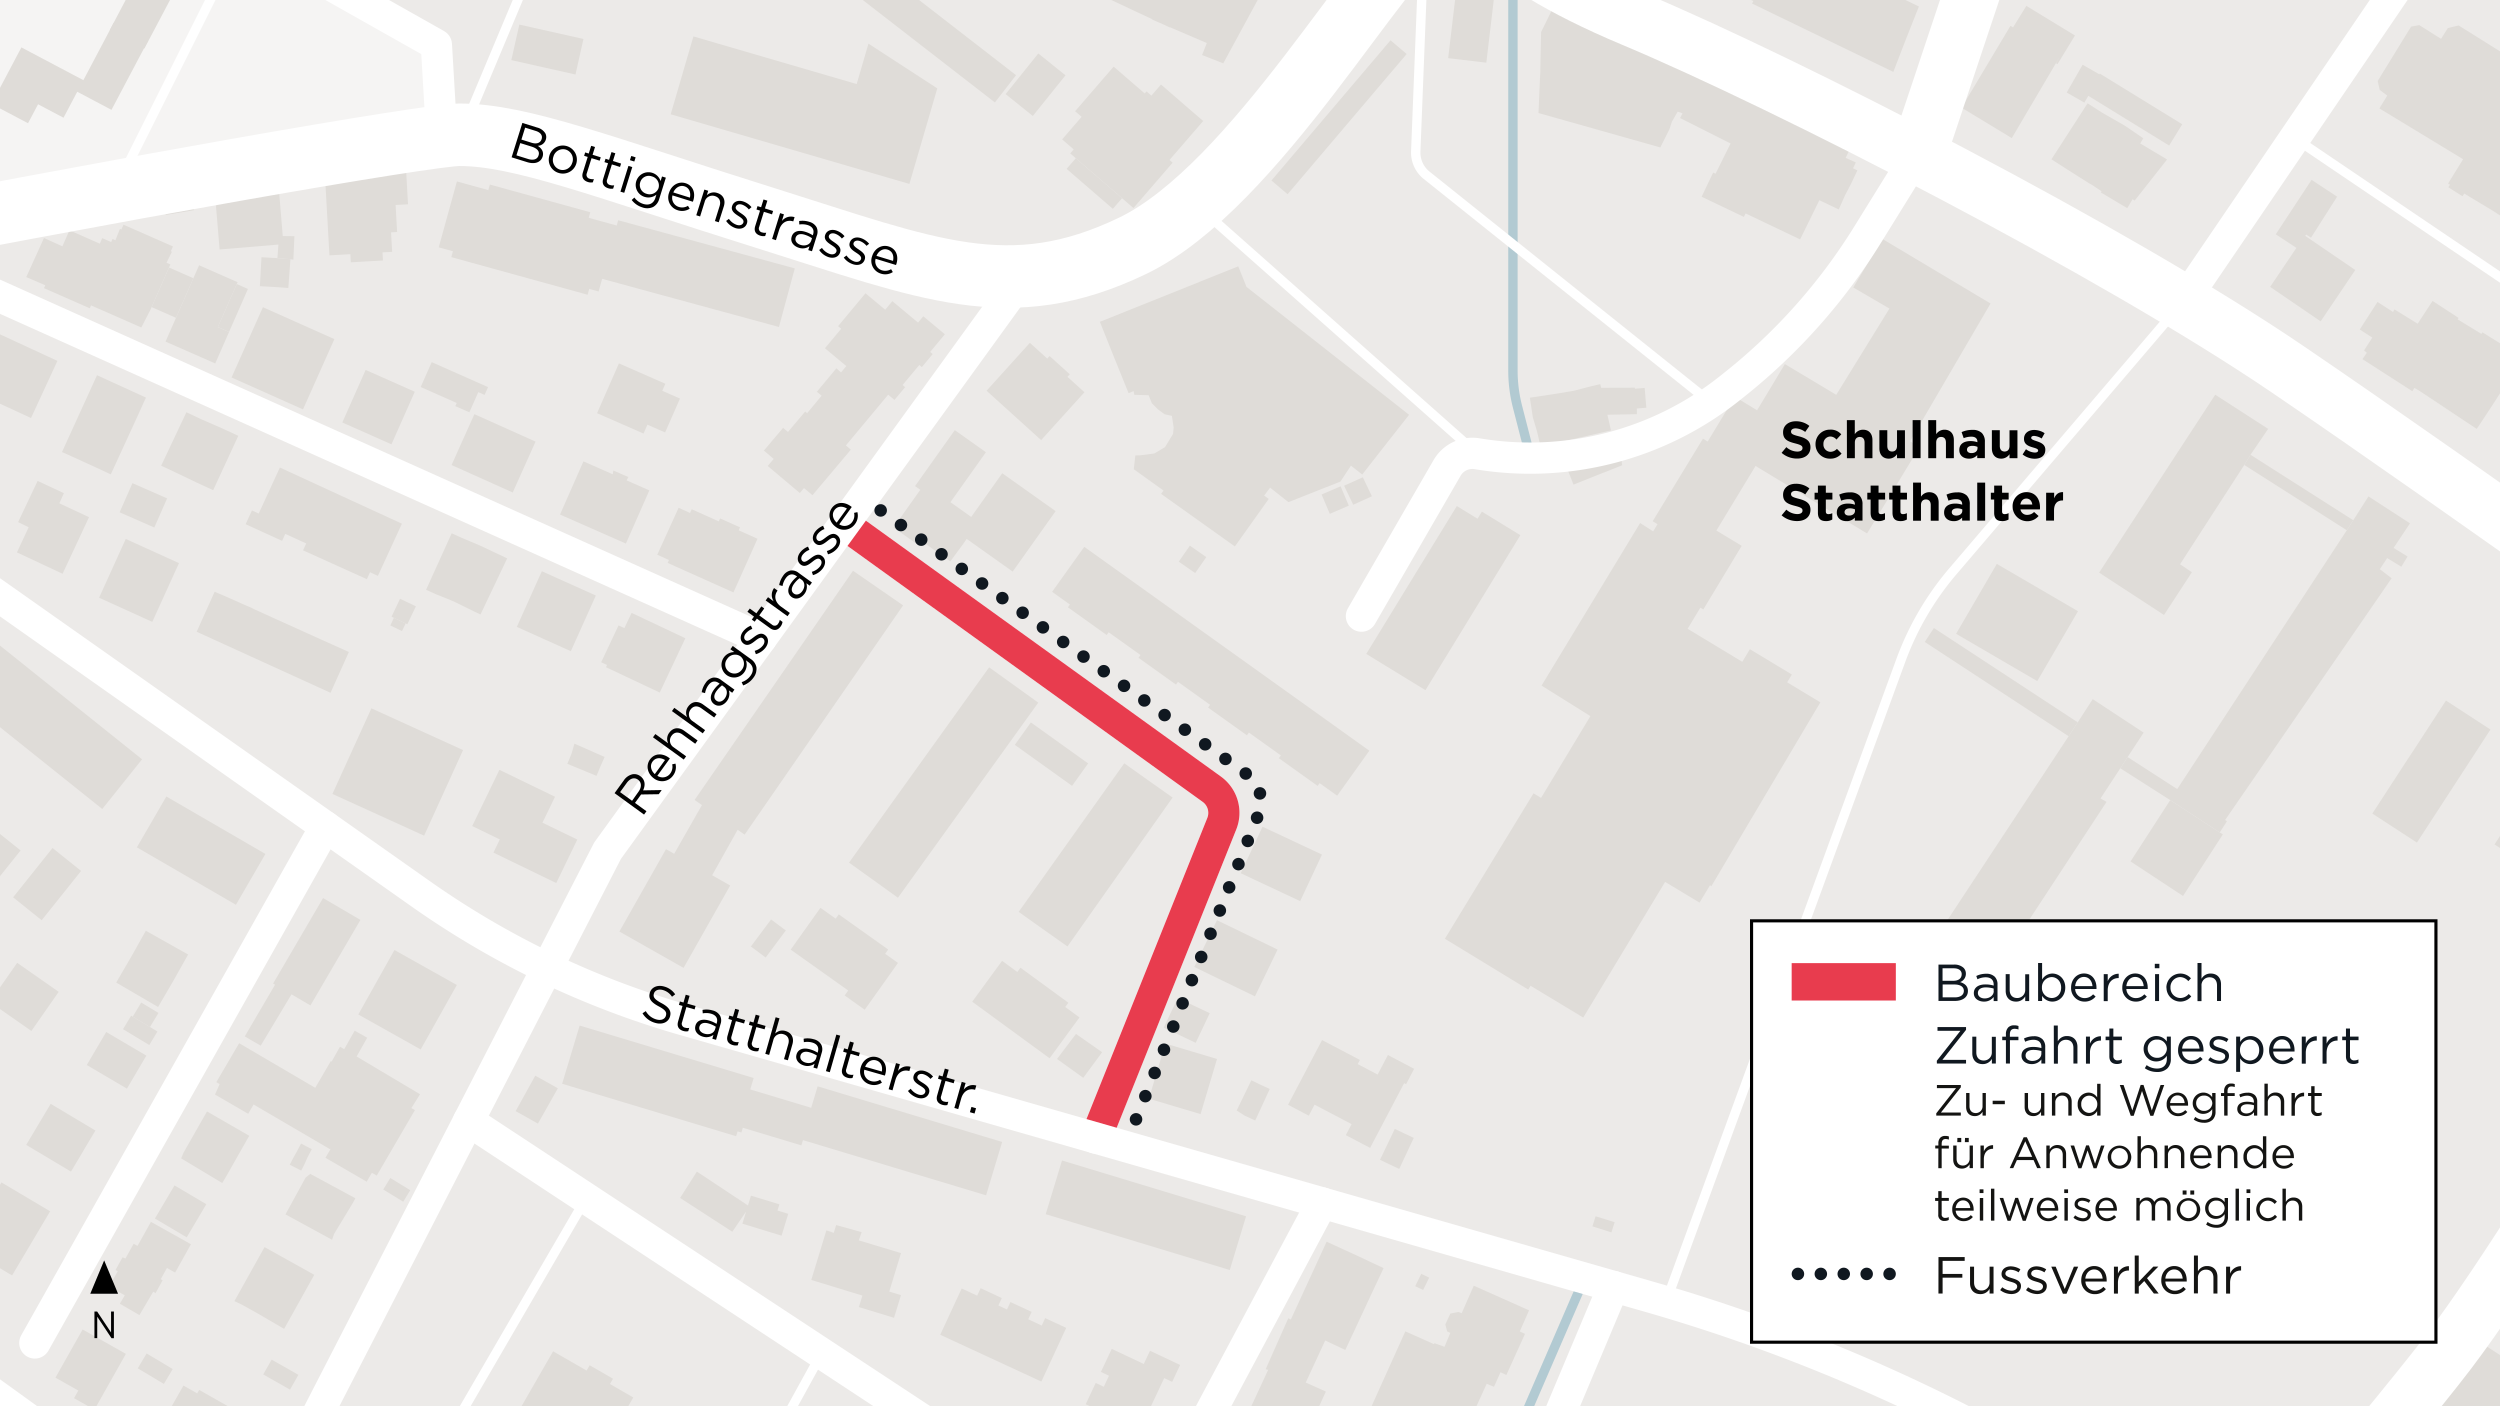 <svg xmlns="http://www.w3.org/2000/svg" xmlns:xlink="http://www.w3.org/1999/xlink" viewBox="0 0 1200 675"><defs><clipPath id="e2937a55-f2eb-4f0c-bcb7-c030aeb27179"><rect width="1200" height="675" fill="none"/></clipPath></defs><title>240918_ewb_AFW_Kleefeld_Statthalterstrasse_1200x675px_RZ</title><g id="aeca6e8c-f9d4-4c4a-ab8d-bd1f243297bd" data-name="BG"><rect width="1200" height="675" fill="#eceae8"/></g><g id="a0177163-9455-4f29-8cae-f8d70e5b207d" data-name="Grünflächen"><g clip-path="url(#e2937a55-f2eb-4f0c-bcb7-c030aeb27179)"><path d="M-293.08,88.29-356.64-2.8a210.26,210.26,0,0,1,10.08-253.91L-172.75-467.9,295.06-256.17l-27.13,60.82a14,14,0,0,0,6,18l74.61,41.5L317.27-21.35a14,14,0,0,1-19,9.21L180.33-62.2,149.7-12.26l59.76,33.71,2.59,44c-32.49,4-142.73,23.22-269.73,47.82l-158-107.42a14,14,0,0,0-19.17,3.28Z" fill="#f5f4f3"/></g></g><g id="b37cd9fe-ec88-4044-acc9-e583d6707c0d" data-name="Gewässer"><g clip-path="url(#e2937a55-f2eb-4f0c-bcb7-c030aeb27179)"><path d="M412.47,1166.08l62.47-59.68a841,841,0,0,0,190.85-274l94.76-218.89" fill="none" stroke="#b2cad2" stroke-miterlimit="10" stroke-width="4.5"/><path d="M726.21-20.73V177.84a69.93,69.93,0,0,0,2.21,17.46l6.33,24.61" fill="none" stroke="#b2cad2" stroke-miterlimit="10" stroke-width="4.5"/></g></g><g id="b20a1bb4-1d7a-4d7c-983c-2a9303c620c0" data-name="Gebäude"><g clip-path="url(#e2937a55-f2eb-4f0c-bcb7-c030aeb27179)"><g id="f5ceb095-f591-4cea-a846-62c58b50a5cc" data-name="HATCH"><rect x="130.71" y="652.44" width="8.17" height="14.78" transform="translate(-505.47 451) rotate(-60.39)" fill="#dfdcd8"/></g><g id="bf226c02-1260-4ab0-9620-f9af7739a865" data-name="HATCH"><polygon points="945.54 630.12 941.94 635.5 928.77 626.7 932.36 621.32 945.54 630.12" fill="#dfdcd8" fill-rule="evenodd"/></g><g id="ee573180-07a7-48c4-9431-cb1e43ae526c" data-name="HATCH"><polygon points="686.01 613.26 683.11 619.18 679.29 617.38 682.19 611.46 686.01 613.26" fill="#dfdcd8" fill-rule="evenodd"/></g><g id="ea2e2736-6e53-4e34-b9e4-0836b5122ca3" data-name="HATCH"><rect x="187.2" y="565.5" width="6.49" height="11.24" transform="translate(-396.05 435.21) rotate(-58.51)" fill="#dfdcd8"/></g><g id="e85fcaba-db69-4f47-9d29-9a742e34016e" data-name="HATCH"><polygon points="178.76 562.48 176.01 567.22 156.21 555.74 158.56 551.71 158.97 551 178.76 562.48" fill="#dfdcd8" fill-rule="evenodd"/></g><g id="e3bb78aa-5062-4d26-b53f-a15f84949b9d" data-name="HATCH"><polygon points="146.14 558.84 144.58 561.89 139.07 559.08 140.67 555.97 142.48 552.75 144.5 548.9 149.67 551.62 147.62 555.52 146.14 558.84" fill="#dfdcd8" fill-rule="evenodd"/></g><g id="ad35226e-9068-4f92-b218-3d139f3c01e3" data-name="HATCH"><rect x="65.94" y="482.25" width="7.9" height="9.67" transform="translate(-383.45 295.74) rotate(-58.95)" fill="#dfdcd8"/></g><g id="b192f897-a182-4ed2-9f67-478c145e121b" data-name="HATCH"><polygon points="915.69 476.53 924.43 482.14 912.67 500.9 908.94 498.79 903.24 495.22 906.13 490.61 901.3 487.57 907.42 477.8 912.79 481.16 915.69 476.53" fill="#dfdcd8" fill-rule="evenodd"/></g><g id="ec1092f0-b9c9-4b23-acb8-1fff16319a2d" data-name="HATCH"><polygon points="1068.94 394.19 1065.47 399.57 1041.7 384.06 1017.75 368.78 1021.26 363.39 1068.94 394.19" fill="#dfdcd8" fill-rule="evenodd"/></g><g id="bd398cba-b4ac-44fe-b926-a137b4d18abd" data-name="HATCH"><polygon points="997.31 346.72 992.93 353.39 923.88 308.14 928.27 301.45 997.31 346.72" fill="#dfdcd8" fill-rule="evenodd"/></g><g id="bccfc349-49a0-4783-bbbf-893928293d34" data-name="HATCH"><polygon points="194.71 299.26 192.97 302.92 187.36 300.22 189.07 296.55 190.72 297.33 192.11 298 192.94 298.42 194.71 299.26" fill="#dfdcd8" fill-rule="evenodd"/></g><g id="ff6286e1-e01d-4951-a2e4-344a3a1c83f6" data-name="HATCH"><rect x="567.74" y="263.69" width="9.35" height="9.61" transform="translate(25.03 584.92) rotate(-55.16)" fill="#dfdcd8"/></g><g id="aea4d9fb-03d0-4fb9-a760-7708647e46a2" data-name="HATCH"><polygon points="647.43 242.71 638.3 246.64 634.36 237.36 643.49 233.43 647.43 242.71" fill="#dfdcd8" fill-rule="evenodd"/></g><g id="e685fee2-0f75-4ed1-bd0e-6a2c1c543daf" data-name="HATCH"><polygon points="658.52 238.21 649.55 242.27 645.16 233.15 654.15 229.1 658.52 238.21" fill="#dfdcd8" fill-rule="evenodd"/></g><g id="e142efc9-ddc3-480d-8f6d-b3de1b9230f5" data-name="HATCH"><polygon points="1129.57 249.71 1126.46 254.53 1077.25 223.18 1080.24 218.29 1129.57 249.71" fill="#dfdcd8" fill-rule="evenodd"/></g><g id="ab6e07dc-9df3-4eed-9a47-198127535091" data-name="HATCH"><rect x="100.52" y="144.92" width="22.56" height="5.87" transform="translate(-68.56 190.69) rotate(-66.27)" fill="#dfdcd8"/></g><g id="e6a5934a-22a2-4402-b330-5387a6ab4203" data-name="HATCH"><polygon points="92.82 133.55 84.47 152.56 72.77 147.41 77.02 137.75 81.13 128.41 92.82 133.55" fill="#dfdcd8" fill-rule="evenodd"/></g><g id="f6132db5-9d2d-46fd-8056-b2e586b15649" data-name="HATCH"><polygon points="141.32 113.38 140.82 124.65 139.41 124.43 133.16 123.91 133.94 113.28 141.32 113.38" fill="#dfdcd8" fill-rule="evenodd"/></g><g id="aefb215f-c0de-4f58-98c5-2cf4aa1bc595" data-name="HATCH"><polygon points="79.69 91.02 80.72 96.81 87 95.7 92.02 94.71 93.1 100.88 79.53 103.16 78.47 97.21 43.17 103.47 42.14 97.68 79.69 91.02" fill="#dfdcd8" fill-rule="evenodd"/></g><g id="a089a347-303f-43ff-bcc7-83ca006c184a" data-name="HATCH"><polygon points="106.29 91.17 99.29 92.22 98.64 87.86 105.66 86.83 106.29 91.17" fill="#dfdcd8" fill-rule="evenodd"/></g><g id="e446395b-8e33-48f8-9444-46aaa0e4aaa3" data-name="HATCH"><rect x="1011.77" y="83.54" width="12.23" height="14.74" transform="translate(418.44 918.57) rotate(-59.19)" fill="#dfdcd8"/></g><g id="a84a9570-eb15-4ae4-b61d-06c5d7aaf690" data-name="HATCH"><rect x="521.9" y="73.43" width="6.76" height="29.34" transform="translate(115.18 427.95) rotate(-49.17)" fill="#dfdcd8"/></g><g id="bde47416-ff7e-43e4-90c8-617b70b4de18" data-name="HATCH"><rect x="598.62" y="51.22" width="88.3" height="10.17" transform="translate(183.75 509.76) rotate(-49.66)" fill="#dfdcd8"/></g><g id="b660fe22-06dc-4868-93fd-3e72afa35ed0" data-name="HATCH"><polygon points="84.39 -5.27 69.28 23.33 61.16 19.04 52.65 14.54 67.73 -14.08 76.27 -9.56 84.39 -5.27" fill="#dfdcd8" fill-rule="evenodd"/></g><g id="afe4b406-e045-491f-881a-7f3898e813f2" data-name="HATCH"><polygon points="88.05 665.07 94.66 668.82 95.6 667.15 115.91 678.68 113.06 683.71 109.25 690.42 107.95 692.71 112.78 695.46 108.43 703.12 106.27 703.7 85.56 691.94 88.97 685.93 85.92 684.2 87.12 682.08 80.52 678.33 88.05 665.07" fill="#dfdcd8" fill-rule="evenodd"/></g><g id="b5539555-51e7-4196-9bfc-1f8f26282ab9" data-name="HATCH"><rect x="70.36" y="649.67" width="8.31" height="14.6" transform="translate(-527.76 384.16) rotate(-59.16)" fill="#dfdcd8"/></g><g id="a7560c03-6aac-46b0-a6bf-ec4dac14da34" data-name="HATCH"><polygon points="548.27 654.36 549.01 654.71 552 648.37 566.46 655.18 562.64 663.29 558.82 661.5 536.63 708.59 525.25 703.22 514.5 698.16 517.88 690.97 514.01 689.15 518.75 679.08 522.63 680.9 525.01 675.85 521.13 674.03 525.94 663.82 529.81 665.65 532.31 660.36 528.43 658.53 533.64 647.47 548.27 654.36" fill="#dfdcd8" fill-rule="evenodd"/></g><g id="a69bc62e-e9d5-425f-baae-af805c7f8af1" data-name="HATCH"><polygon points="1236.41 679.63 1267.39 697.08 1269.48 695.18 1358.37 792.57 1346.3 803.59 1348.68 806.2 1338.89 815.13 1336.23 812.2 1314.15 832.36 1237.18 748.03 1230.38 754.24 1223.32 746.51 1229.98 740.43 1212.67 721.46 1184.71 763.44 1179.94 771.01 1152.59 795.27 1143.11 786.33 1111.35 756.38 1126.23 740.55 1122.75 737.23 1185.24 640.87 1227.01 667.9 1224.55 671.44 1235.08 678.71 1236.41 679.63" fill="#dfdcd8" fill-rule="evenodd"/></g><g id="ec30d5a2-f2a3-4e97-b78a-e40d651cc45b" data-name="HATCH"><polygon points="47.39 672.99 45.32 676.64 35.53 671.12 37.59 667.47 26.62 661.28 29.08 656.9 33.03 649.89 36.87 643.09 39.66 638.15 60.42 649.86 57.64 654.8 53.8 661.61 49.85 668.62 47.39 672.99" fill="#dfdcd8" fill-rule="evenodd"/></g><g id="a53b301b-537f-4506-ab97-2fd83fbddc71" data-name="HATCH"><polygon points="470.7 618.35 480.87 623.06 479.22 626.64 483.35 628.55 485 624.98 495.2 629.7 493.55 633.27 500.03 636.27 501.69 632.7 511.79 637.38 505.18 651.66 499.86 663.16 460.28 644.84 451.31 640.68 455.12 632.47 456.64 629.19 461.6 618.48 469.05 621.92 470.7 618.35" fill="#dfdcd8" fill-rule="evenodd"/></g><g id="a21edee0-206c-4152-8536-f4dd3176fb8d" data-name="HATCH"><polygon points="733.95 628.97 729.49 639.09 731.99 640.27 723.06 660 720.24 658.67 717.11 665.65 713.61 664.22 703.53 686.29 702.17 689.03 700.78 692.11 696.01 702.22 687.12 698.1 676.4 693.29 668.65 689.89 671.88 682.53 667.34 680.14 659.95 696.03 650.71 691.49 658.05 675.66 674.56 639.05 688.3 645.19 688.55 644.74 693.37 646.47 696.15 639.78 694.66 639.12 693.75 635.73 696.19 630.5 700.04 629.75 701.61 630.33 707.41 617.14 733.95 628.97" fill="#dfdcd8" fill-rule="evenodd"/></g><g id="f386a29e-4012-4498-94a5-7ff7f1ba2e30" data-name="HATCH"><polygon points="141.08 629.44 136.38 637.86 123.75 630.5 116.15 626.26 112.51 624.54 117.4 615.78 121.85 607.8 126.98 598.61 150.85 611.92 146 620.61 141.08 629.44" fill="#dfdcd8" fill-rule="evenodd"/></g><g id="f94841f5-93c1-45a4-848e-40f65df22168" data-name="HATCH"><polygon points="658.97 619.65 650.7 637.41 647.02 645.26 645.75 647.99 636.1 643.43 626.75 663.63 636.42 667.95 635.12 670.78 631.21 679.36 623.08 697.17 619.95 704.02 618.33 707.6 604.8 701.43 591.27 695.16 608.71 657.55 607.52 657.22 618.38 632.76 619.59 633.39 636.78 596.02 650.71 602.41 664.11 608.68 662.94 611.24 658.97 619.65" fill="#dfdcd8" fill-rule="evenodd"/></g><g id="b5724ea9-30df-40a4-830b-b192ef116859" data-name="HATCH"><polygon points="413.6 591.43 412.23 595.39 432.48 601.49 428.89 613.25 426.85 619.96 432.46 621.67 430.82 627.03 429.13 632.55 412.26 627.4 413.95 621.88 389.4 614.38 393.09 602.32 396.67 590.56 400.2 591.77 401.35 588.03 413.6 591.43" fill="#dfdcd8" fill-rule="evenodd"/></g><g id="b37da279-cad5-4c53-87c4-2c103e847094" data-name="HATCH"><polygon points="91.66 597.24 84.06 610.83 80.14 608.64 77.17 613.99 78.06 614.52 74.66 620.7 73.55 620.02 66.93 631.25 57.52 625.79 59.89 621.75 52.38 617.54 56.52 610.19 55.44 609.62 58.8 603.52 60.22 604.08 64.16 597 66 598.03 72.45 586.49 91.66 597.24" fill="#dfdcd8" fill-rule="evenodd"/></g><g id="ee5ef402-678f-4758-a8ba-463918dc2bdb" data-name="HATCH"><polygon points="775.03 586.66 773.49 591.55 764.36 588.65 765.88 583.82 775.03 586.66" fill="#dfdcd8" fill-rule="evenodd"/></g><g id="b842a3fe-5924-44e2-a3f7-8e1044172534" data-name="HATCH"><rect x="77.47" y="572.57" width="18.47" height="17.73" transform="translate(-457.87 360.02) rotate(-59.39)" fill="#dfdcd8"/></g><g id="aa70e53e-3ec5-4f63-a672-98459f14d55c" data-name="HATCH"><polygon points="24.06 581.42 5.8 612.21 2.81 610.43 -4.67 606 -14.7 600.05 -17.57 598.35 -16.86 597.16 -13.98 592.3 0.69 567.56 24.06 581.42" fill="#dfdcd8" fill-rule="evenodd"/></g><g id="b0f7e5ef-dea1-418b-b44b-7963639f3e33" data-name="HATCH"><polygon points="160.36 592.28 159.4 595.1 137.03 582.91 138.57 580.08 146.68 565.27 148.93 563.46 170.58 575.17 169.33 577.48 160.36 592.28" fill="#dfdcd8" fill-rule="evenodd"/></g><g id="ea2b9247-417a-44ac-9039-c812ef6e3376" data-name="HATCH"><polygon points="334.5 562.37 359.02 578.62 360.46 573.92 374.1 578.08 373.19 581.05 378.36 582.63 376.26 589.5 375.15 593.12 369.98 591.54 356.35 587.37 358.13 581.53 351.51 591.24 326.44 575.01 334.5 562.37" fill="#dfdcd8" fill-rule="evenodd"/></g><g id="b31d4292-0c60-48cc-ac88-d7f9c68bb618" data-name="HATCH"><polygon points="598.11 583.82 590.29 609.61 555.65 599.1 546.16 596.22 515.18 586.83 505.66 583.94 501.94 582.81 509.76 557.03 598.11 583.82" fill="#dfdcd8" fill-rule="evenodd"/></g><g id="a677da26-bb4e-4b47-98eb-1d35f24796df" data-name="HATCH"><polygon points="678.61 546.19 671.62 561.08 666.87 558.85 662.4 556.71 669.5 541.88 673.93 543.99 678.61 546.19" fill="#dfdcd8" fill-rule="evenodd"/></g><g id="f2e1d667-8657-426d-8898-8b38853935bf" data-name="HATCH"><polygon points="108.53 564.76 106.67 567.86 86.94 556.01 88.12 553.24 97.65 536.48 99.37 533.5 119.65 545.18 117.96 548.11 108.53 564.76" fill="#dfdcd8" fill-rule="evenodd"/></g><g id="adf498b4-9627-4c76-8b62-10b3925593f6" data-name="HATCH"><polygon points="35.53 559.93 34.07 562.37 23.92 556.32 12.58 549.55 18.53 539.56 24.33 529.84 45.82 542.67 44.88 544.2 40.42 551.67 40.03 552.38 35.53 559.93" fill="#dfdcd8" fill-rule="evenodd"/></g><g id="b37d2467-2c35-4f92-856f-98a8ed64739c" data-name="HATCH"><polygon points="609.48 522.71 602.51 537.85 597.6 535.59 593.6 533.05 600.64 518.53 604.85 520.58 609.48 522.71" fill="#dfdcd8" fill-rule="evenodd"/></g><g id="a82ed47f-e047-41c0-8d1c-7dbcf81c206c" data-name="HATCH"><polygon points="267.77 522.39 258.2 539.34 252.7 536.23 247.5 533.35 256.93 516.32 262.27 519.28 267.77 522.39" fill="#dfdcd8" fill-rule="evenodd"/></g><g id="f89ac2f3-848f-4862-86ae-5149a42e7ffa" data-name="HATCH"><polygon points="584.17 508.31 576.27 534.77 567.74 532.23 564.04 531.12 560.2 529.97 553.65 528.02 551.48 527.37 559.38 500.91 571.94 504.65 584.17 508.31" fill="#dfdcd8" fill-rule="evenodd"/></g><g id="fec8d624-6cb3-4582-a46a-7f5fd29ceb14" data-name="HATCH"><polygon points="651.7 510.76 661.27 515.79 662.31 513.8 666.2 506.41 678.79 513.03 674.91 520.42 673.98 519.93 666.62 533.94 657.65 550.99 645.99 544.86 648.76 539.58 645.64 537.94 642.25 536.16 638.16 534.01 634.61 532.14 630.99 530.24 628.22 535.52 618.26 530.29 627.23 513.23 634.59 499.23 652.75 508.77 651.7 510.76" fill="#dfdcd8" fill-rule="evenodd"/></g><g id="aa37afdd-b94a-4945-92a7-d6d30814906c" data-name="HATCH"><polygon points="529.01 505.07 519.96 517.36 507.36 508.31 516.47 496.28 529.01 505.07" fill="#dfdcd8" fill-rule="evenodd"/></g><g id="a0e67c73-50a3-496c-a83d-c2e55798f3b4" data-name="HATCH"><polygon points="70.25 506.7 60.92 522.55 57.96 520.81 50.85 516.62 43.74 512.44 41.65 511.21 50.98 495.36 53.07 496.59 67.29 504.96 70.25 506.7" fill="#dfdcd8" fill-rule="evenodd"/></g><g id="f7ed39a9-1ac2-4f40-8268-3de7e4179815" data-name="HATCH"><polygon points="176.26 498.11 171.18 507.12 201.62 525.24 197.46 531.87 199.16 532.85 180.84 564.29 158.73 551.41 158.56 551.71 121.71 530.16 119.13 534.63 103.2 525.39 105.43 520.37 103.83 519.43 114.79 500.74 151.31 522.15 158.78 509.33 159.18 509.56 163.19 502.42 165.22 503.62 170.24 494.72 176.26 498.11" fill="#dfdcd8" fill-rule="evenodd"/></g><g id="ec0842f0-9e96-4b00-a018-514e651ea3f9" data-name="HATCH"><polygon points="360.12 522.93 389.37 531.75 392.47 521.44 481.04 548.14 473.32 573.76 438.44 563.25 429.32 560.5 385.42 547.26 384.66 549.79 356.56 541.32 355.88 543.61 354.05 543.06 353.34 545.39 269.82 520.2 278.24 492.27 361.76 517.45 360.12 522.93" fill="#dfdcd8" fill-rule="evenodd"/></g><g id="a085b4cf-a87d-4c30-82f3-754ec97c9b77" data-name="HATCH"><polygon points="75.57 495.12 71.66 501.61 59.04 494.01 62.95 487.52 63.72 487.98 72 492.96 75.57 495.12" fill="#dfdcd8" fill-rule="evenodd"/></g><g id="b1b8351e-d7b4-4708-9266-699989d101a6" data-name="HATCH"><polygon points="945.35 522.38 909.46 578.21 872.89 554.14 853.73 541.72 890.17 486.51 903.24 495.22 908.94 498.79 912.67 500.9 945.35 522.38" fill="#dfdcd8" fill-rule="evenodd"/></g><g id="fe4360bb-ba6d-47de-8a23-24f3d4965f76" data-name="HATCH"><polygon points="883.05 484.35 848.32 537.17 843.12 533.75 877.86 480.94 883.05 484.35" fill="#dfdcd8" fill-rule="evenodd"/></g><g id="bbc353cb-0641-4717-9089-66b59afd706d" data-name="HATCH"><rect x="561.77" y="481.34" width="15.73" height="16.99" transform="translate(-116.93 794.87) rotate(-64.65)" fill="#dfdcd8"/></g><g id="f602c0cb-0c96-4d77-9f98-50e69154c34e" data-name="HATCH"><polygon points="28.18 476.09 15.06 494.87 5.12 487.92 -4.88 480.93 -0.42 474.55 2.16 470.86 8.24 462.15 18.24 469.14 28.18 476.09" fill="#dfdcd8" fill-rule="evenodd"/></g><g id="a479ffea-d904-4624-9228-8c9e9f9b61cc" data-name="HATCH"><polygon points="481 461.2 488.31 466.55 489.82 464.5 512.82 481.31 511.31 483.36 518.15 488.36 510.92 498.25 503.81 507.97 502.03 506.67 493.5 500.44 466.66 480.82 468.93 477.72 473.77 471.09 481 461.2" fill="#dfdcd8" fill-rule="evenodd"/></g><g id="a1700083-b07e-4ca7-bc61-fefbc2a4c7b4" data-name="HATCH"><rect x="177.89" y="462.74" width="35.48" height="34.33" transform="translate(-318.64 415.8) rotate(-60.72)" fill="#dfdcd8"/></g><g id="bbd19048-870c-4c1b-9942-ea04411369ae" data-name="HATCH"><polygon points="83.15 470.89 75.88 483.36 55.77 471.63 62.91 459.39 70 446.76 90.3 458.17 83.15 470.89" fill="#dfdcd8" fill-rule="evenodd"/></g><g id="f1bdc84f-22a6-4e6c-b5fc-ef19cb498cd8" data-name="HATCH"><polygon points="607.79 467.06 602.37 478.25 586.65 470.64 573.27 464.15 578.69 452.97 584.15 441.7 613.24 455.8 609.25 464.03 607.79 467.06" fill="#dfdcd8" fill-rule="evenodd"/></g><g id="ef415910-5126-46f8-9a62-cc20e84998da" data-name="HATCH"><polygon points="377.2 446.62 367.52 459.61 364.12 457.07 360.42 454.32 366.42 446.29 368.93 442.92 370.11 441.34 373.8 444.09 377.2 446.62" fill="#dfdcd8" fill-rule="evenodd"/></g><g id="fb476136-989c-422c-9a11-07221a8b5193" data-name="HATCH"><polygon points="393.81 435.75 401.13 440.95 402.6 438.9 426.33 455.77 424.87 457.83 431.03 462.21 424.05 472.04 416.76 482.29 415.06 484.68 405.44 477.83 407.13 475.44 379.53 455.82 386.82 445.57 393.81 435.75" fill="#dfdcd8" fill-rule="evenodd"/></g><g id="aaa0a610-7294-4e72-a519-ccfbcf95e9a6" data-name="HATCH"><polygon points="173.01 441.56 149.01 482.61 139.92 477.29 125.14 501.91 121.32 499.72 117.48 497.47 132.02 472.66 131.08 472.12 155.07 431.07 163.92 436.24 173.01 441.56" fill="#dfdcd8" fill-rule="evenodd"/></g><g id="bd9fc520-e68d-4310-b48a-68ee843b5f77" data-name="HATCH"><polygon points="38.92 418.05 20 441.72 6.29 430.71 25.21 407.04 38.92 418.05" fill="#dfdcd8" fill-rule="evenodd"/></g><g id="bc9db14a-f863-4540-872d-ce4188609fe2" data-name="HATCH"><polygon points="628.96 422.13 624.08 432.54 595.55 419.16 600.75 408.06 606.02 396.82 624.07 405.29 634.55 410.2 629.29 421.44 628.96 422.13" fill="#dfdcd8" fill-rule="evenodd"/></g><g id="aa23422a-9838-42a0-a85f-86a6804a05ab" data-name="HATCH"><polygon points="1066.97 400.51 1047.85 430.07 1022.66 413.49 1041.7 384.06 1065.47 399.57 1066.97 400.51" fill="#dfdcd8" fill-rule="evenodd"/></g><g id="e4bdf4db-5837-484a-b03f-100191e55b2e" data-name="HATCH"><rect x="82.45" y="380.81" width="28.21" height="54.97" transform="translate(-305.09 287.01) rotate(-59.89)" fill="#dfdcd8"/></g><g id="a74e626e-aab3-467d-b4a6-16c9680febec" data-name="HATCH"><polygon points="277.1 402.99 266.99 423.86 236.84 409.25 239.91 402.93 226.65 396.51 230.23 389.12 236.33 376.52 239.72 369.52 266.41 382.45 262.87 389.76 260.38 394.89 277.1 402.99" fill="#dfdcd8" fill-rule="evenodd"/></g><g id="a6e3b855-a225-40cf-929e-1382214ced2e" data-name="HATCH"><polygon points="562.85 382.82 512.38 454.3 500.35 445.8 488.96 437.7 539.65 366.38 550.79 374.31 562.85 382.82" fill="#dfdcd8" fill-rule="evenodd"/></g><g id="a45414be-0c58-4a28-b65d-9f7095d50d86" data-name="HATCH"><polygon points="9.89 408.21 0.22 420.3 -9.22 432.11 -10.25 433.39 -21.8 424.15 -20.77 422.88 -32.62 413.39 -33.65 414.68 -41.13 408.69 -40.11 407.4 -70.98 382.72 -61.53 370.9 -51.87 358.82 9.89 408.21" fill="#dfdcd8" fill-rule="evenodd"/></g><g id="f704bc44-1e39-44dc-a415-b809aa666601" data-name="HATCH"><polygon points="288.17 367.98 286.33 372.42 272.32 366.64 274.32 361.8 275.73 356.95 290.21 363.35 288.17 367.98" fill="#dfdcd8" fill-rule="evenodd"/></g><g id="eb0f4012-ebcd-4912-95a0-33fb0d112971" data-name="HATCH"><polygon points="1254.22 365.12 1218.85 419.33 1197.37 405.32 1212.91 381.45 1217.14 375.03 1225.56 361.86 1232.29 351.83 1232.74 351.11 1254.22 365.12" fill="#dfdcd8" fill-rule="evenodd"/></g><g id="f382acd9-2fce-472f-8971-34a66fab748e" data-name="HATCH"><rect x="499.79" y="342.9" width="13.29" height="33.93" transform="matrix(0.58, -0.81, 0.81, 0.58, -80.52, 563.48)" fill="#dfdcd8"/></g><g id="ef3231dd-0c9d-4f05-9124-db60ab21ed77" data-name="HATCH"><polygon points="210.14 386.69 203.57 401.13 201.18 400.04 159.56 381.09 178.27 340 222.27 360.04 210.14 386.69" fill="#dfdcd8" fill-rule="evenodd"/></g><g id="f6de6c8b-c882-4c5b-9931-b4aecb17f031" data-name="HATCH"><polygon points="1195.42 350.18 1160.12 404.45 1138.72 390.51 1154.15 366.78 1158.71 359.85 1174.06 336.26 1195.42 350.18" fill="#dfdcd8" fill-rule="evenodd"/></g><g id="f5b76870-3850-4781-af5f-7fa4db083a2e" data-name="HATCH"><polygon points="1011.15 384.9 940.34 492.82 926.51 483.75 924.43 482.14 915.69 476.53 912.91 474.8 992.93 353.39 997.31 346.72 1004.51 335.59 1018.05 344.5 1028.95 351.66 1021.26 363.39 1017.75 368.78 1008.25 383.25 1011.15 384.9" fill="#dfdcd8" fill-rule="evenodd"/></g><g id="bdf344e8-6965-4179-a862-eb3a7b69d882" data-name="HATCH"><polygon points="498.37 337.27 431.01 430.92 418.98 422.27 407.53 414.06 474.78 320.32 486.28 328.57 498.37 337.27" fill="#dfdcd8" fill-rule="evenodd"/></g><g id="ae106736-fa9a-4c82-b9ce-684616f95df9" data-name="HATCH"><polygon points="50.67 386.35 49.09 388.33 38.77 380.06 25.85 369.73 11.89 358.55 2.95 351.4 -11.35 339.95 -24.84 329.15 -34.09 321.74 -34.73 321.23 -25.12 309.22 -15.63 297.37 68.19 364.47 58.71 376.32 50.67 386.35" fill="#dfdcd8" fill-rule="evenodd"/></g><g id="fdf4a2d6-6d0c-47fe-933b-d11802eb6c53" data-name="HATCH"><polygon points="310.13 297.47 321.66 302.91 328.97 306.36 326.87 310.81 323.4 318.16 319.91 325.56 316.67 332.43 313.97 331.15 309.25 328.93 300.72 324.9 297.77 323.51 290.87 320.25 291.37 319.19 288.56 317.87 290.96 312.79 294.79 304.66 296.9 300.19 299.7 301.51 303.16 294.19 310.13 297.47" fill="#dfdcd8" fill-rule="evenodd"/></g><g id="ec9a83f0-d2a8-4626-8514-26c90ae9e8c3" data-name="HATCH"><polygon points="199.63 291.04 195.53 299.62 194.71 299.26 192.94 298.42 192.11 298 190.72 297.33 189.07 296.55 187.94 296 192.02 287.41 196.1 289.35 199.63 291.04" fill="#dfdcd8" fill-rule="evenodd"/></g><g id="be0452b3-91da-4557-9c42-54fbc86b24f9" data-name="HATCH"><polygon points="161.46 326.31 158.66 332.55 151.58 329.32 126.61 317.93 120.05 314.94 95.94 303.94 94.4 303.25 97.39 296.59 100.5 289.67 101.52 287.39 103.03 284.03 103.8 284.37 104.58 284.71 109.12 286.64 117.59 290.42 120.69 291.73 121.91 292.39 132.88 297.36 154.06 306.94 159.8 309.52 167.46 312.96 164.55 319.44 161.46 326.31" fill="#dfdcd8" fill-rule="evenodd"/></g><g id="be775835-443b-4e45-aad0-f116686aa860" data-name="HATCH"><polygon points="286.01 285.86 274 312.57 270.38 310.95 267.66 309.72 261.12 306.78 255.63 304.31 248.07 300.91 249.77 297.13 258.52 277.66 260.09 274.19 267.79 277.66 279.16 282.77 286.01 285.86" fill="#dfdcd8" fill-rule="evenodd"/></g><g id="f7ae5081-49be-426a-8bb9-66d70437f351" data-name="HATCH"><polygon points="433.49 290.58 357.42 400.63 354.06 398.3 341.83 420.13 350.49 425.04 328.11 464.59 312.81 455.92 297.3 447.14 319.68 407.6 323.61 409.82 330.14 398.35 336.93 386.43 334.97 385.07 333.39 383.98 409.44 273.96 421.12 282.03 433.49 290.58" fill="#dfdcd8" fill-rule="evenodd"/></g><g id="ee64719d-7b27-4bbc-a747-03b9d64e0f0a" data-name="HATCH"><rect x="948.71" y="276.2" width="38.83" height="45.1" transform="translate(222.51 984.73) rotate(-59.76)" fill="#dfdcd8"/></g><g id="af5c08d7-fbd5-4ed1-84b2-bd4a568b8b7c" data-name="HATCH"><polygon points="520.45 262.48 622.21 335.25 657.28 360.34 649.36 371.43 641.84 381.94 633.41 375.91 632.45 377.24 613.85 363.94 614.8 362.61 606.76 356.85 599.47 351.63 598.52 352.96 579.88 339.64 580.83 338.31 565.42 327.28 564.47 328.61 546.48 315.75 547.43 314.41 532.15 303.49 531.2 304.82 512.6 291.51 513.55 290.18 505.01 284.07 512.52 273.56 520.45 262.48" fill="#dfdcd8" fill-rule="evenodd"/></g><g id="e464bb8b-bed1-44c6-baa3-7515fbfbb754" data-name="HATCH"><polygon points="85.91 270.3 73.1 298.5 70 297.1 60.76 292.9 47.56 286.91 60.36 258.7 85.91 270.3" fill="#dfdcd8" fill-rule="evenodd"/></g><g id="a878191f-5e1d-4a2b-8a0e-ff5e403c7d9b" data-name="HATCH"><polygon points="243.45 268.02 230.63 294.96 227.35 293.4 217.74 288.67 209.13 285.19 204.52 283.1 216.81 255.98 221.66 258.18 230.2 261.78 239.77 266.27 243.45 268.02" fill="#dfdcd8" fill-rule="evenodd"/></g><g id="fc866c28-edd3-49fa-9576-4f1d2e3412ff" data-name="HATCH"><polygon points="325.74 243.73 331.22 246.22 332.02 244.44 345 250.26 345.64 248.84 355.21 253.13 354.57 254.55 363.6 258.6 362.47 261.13 357.73 271.7 352.98 282.29 352.05 284.36 341.45 279.61 334.72 276.59 328.13 273.64 320.47 270.2 321.09 268.81 315.49 266.27 325.74 243.73" fill="#dfdcd8" fill-rule="evenodd"/></g><g id="ad73dfc9-6859-4d87-b45d-bb8db7e7432d" data-name="HATCH"><polygon points="699.28 242.9 709.22 248.99 711.3 245.58 729.78 256.9 729.04 258.1 724.56 265.42 720.28 272.41 715.55 280.14 711.4 286.91 701.98 302.29 698.69 307.67 693.18 316.65 684.22 331.28 675.52 325.96 655.8 313.88 666.18 296.94 670.27 290.26 686.27 264.14 690.04 257.98 699.28 242.9" fill="#dfdcd8" fill-rule="evenodd"/></g><g id="b56f051d-cda6-465d-88e4-da29760775b8" data-name="HATCH"><polygon points="1155.64 267.12 1152.63 272.04 1145.84 267.88 1142.33 273.21 1147.98 277.56 1066.82 395.4 1044.6 379.47 1126.46 254.53 1129.57 249.71 1136.86 238.27 1156.79 251.2 1148.93 263.01 1155.64 267.12" fill="#dfdcd8" fill-rule="evenodd"/></g><g id="afdd00dc-fbad-453c-8360-00a36161e5cb" data-name="HATCH"><rect x="61.18" y="233.5" width="15.28" height="18.18" transform="translate(-180.95 207.9) rotate(-66.26)" fill="#dfdcd8"/></g><g id="aafca38d-cc88-4945-bf60-10c353aa2ae2" data-name="HATCH"><polygon points="36.4 261.8 30.04 275.4 8.12 265.16 13.76 253.09 8.69 250.61 12.96 241.62 18.05 230.85 30.66 236.73 28.48 241.59 42.73 248.24 36.4 261.8" fill="#dfdcd8" fill-rule="evenodd"/></g><g id="ef45d9d7-920a-4bfc-86ac-195be4871af4" data-name="HATCH"><polygon points="167.92 239.88 192.92 251.37 181.39 276.42 177.62 274.68 176.1 278.01 159.88 270.68 145.46 264.16 146.97 260.86 136.94 256.27 135.41 259.62 117.9 251.62 120.93 245.01 124.18 246.5 134.34 224.42 167.92 239.88" fill="#dfdcd8" fill-rule="evenodd"/></g><g id="aa92d274-0caf-4c60-9ad2-75eaed7453d9" data-name="HATCH"><polygon points="293.6 227.43 294.12 227.65 294.4 225.84 301.62 228.98 300.76 230.58 301.11 230.74 311.68 235.39 310.8 237.4 306.13 247.99 301.4 258.73 300.43 260.92 268.81 246.99 269.77 244.79 274.5 234.06 279.17 223.46 280.06 221.46 293.6 227.43" fill="#dfdcd8" fill-rule="evenodd"/></g><g id="f42b3b95-c82d-4644-936a-8896377d4c1c" data-name="HATCH"><polygon points="777.91 216.19 778.6 223.34 768.42 227.38 755.29 232.63 752.41 225.33 765.52 220.17 765.9 220.75 777.91 216.19" fill="#dfdcd8" fill-rule="evenodd"/></g><g id="fa7766ab-ef95-4f6f-879d-00ba5c11d6d6" data-name="HATCH"><polygon points="456.21 241.05 466.18 248.13 481.08 227.15 494.07 236.38 506.7 245.35 486.09 274.37 479.75 269.86 473.46 265.39 467.53 261.18 464 258.67 462.47 260.9 456.14 269.48 446.46 262.6 441.37 258.98 439.93 261.02 428.9 253.18 436.86 241.97 441.74 235.11 439.22 233.32 458.3 206.46 461.44 208.69 465.75 211.75 471.85 216.08 473.24 217.07 456.21 241.05" fill="#dfdcd8" fill-rule="evenodd"/></g><g id="b77e1d4b-0c7e-4a4d-8352-d645ff72e349" data-name="HATCH"><polygon points="247.41 233.48 246.11 236.4 237.22 232.4 236.57 232.11 231.45 229.81 227.03 227.83 225.34 227.07 216.75 223.22 221.54 212.53 227.71 198.8 257.07 211.98 252.23 222.75 250.9 225.71 247.41 233.48" fill="#dfdcd8" fill-rule="evenodd"/></g><g id="bdd9331b-644e-4524-8351-ccbe3dfa6225" data-name="HATCH"><polygon points="114.38 209.2 102.32 235.29 94.17 231.53 85.38 227.31 77.36 223.53 89.47 197.88 96.61 201.25 106.58 205.59 114.38 209.2" fill="#dfdcd8" fill-rule="evenodd"/></g><g id="b0e97fdc-26a9-449d-9e51-ae8387accd41" data-name="HATCH"><polygon points="1052.11 274.67 1038.72 295.19 1032.49 291.12 1007.57 274.86 1063.31 189.46 1088.71 205.86 1080.24 218.29 1077.25 223.18 1046.42 270.85 1052.11 274.67" fill="#dfdcd8" fill-rule="evenodd"/></g><g id="ad9725bc-fb2a-424c-8f2f-f0066968829d" data-name="HATCH"><polygon points="768.13 184.38 768.55 186.14 784.69 186.09 784.86 186.58 789.44 186.21 790.24 195.71 785.69 196.08 785.7 198.8 771.55 199.08 773.27 206.59 739.46 214.38 737.8 207.16 735.77 200.35 734.34 190.9 747.61 188.88 755.6 187.53 763.76 185.4 768.13 184.38" fill="#dfdcd8" fill-rule="evenodd"/></g><g id="fff5153e-e678-4f63-b3e2-49259b8a3983" data-name="HATCH"><polygon points="65.34 201.25 53.18 227.7 46.5 224.58 41.4 222.26 36.04 219.8 29.75 216.98 46.57 180.1 53.22 183.16 58.19 185.42 63.29 187.74 70.09 190.87 69.34 192.4 65.34 201.25" fill="#dfdcd8" fill-rule="evenodd"/></g><g id="a4090bc4-aec3-48c7-995b-98ac03ae039f" data-name="HATCH"><polygon points="199.1 188.05 187.9 213.27 184.9 211.94 180.18 209.84 172.04 206.22 166.74 203.87 164.31 202.79 175.51 177.57 178.49 178.89 183.24 181 190.83 184.37 196.56 186.92 199.1 188.05" fill="#dfdcd8" fill-rule="evenodd"/></g><g id="ed1ce280-e734-4799-ac8f-19b2d71914ea" data-name="HATCH"><polygon points="326.39 191.32 319.25 207.58 310.76 203.85 308.89 208.11 286.59 198.33 297.08 174.43 319.38 184.21 317.89 187.59 326.39 191.32" fill="#dfdcd8" fill-rule="evenodd"/></g><g id="abe553ba-2e60-48ab-9531-d4b5fcc425b5" data-name="HATCH"><polygon points="234.26 185.81 232.6 189.56 229.59 188.22 225.29 197.92 218.56 194.94 219.23 193.44 201.93 185.77 204.77 179.36 207.22 173.82 224.52 181.5 234.26 185.81" fill="#dfdcd8" fill-rule="evenodd"/></g><g id="bad1b4f0-1fcd-4d7d-a54a-397b25b2664f" data-name="HATCH"><polygon points="494.33 164.56 502.69 172.12 503.79 170.89 506.59 173.42 510.45 176.9 513.5 179.67 512.38 180.89 520.54 188.27 514.2 195.29 505.87 204.49 499.75 211.26 473.55 187.55 479.67 180.78 487.99 171.58 494.33 164.56" fill="#dfdcd8" fill-rule="evenodd"/></g><g id="a2aae8de-86e0-48e2-9a01-69620ffd38b4" data-name="HATCH"><polygon points="-8.48 158.22 -2.21 161.12 -1.59 159.75 27.56 173.23 21.02 187.38 16 198.25 14.89 200.66 -14.27 187.19 -13.61 185.76 -19.86 182.85 -8.48 158.22" fill="#dfdcd8" fill-rule="evenodd"/></g><g id="a7fd4420-bfa6-4714-b37d-81f539bcb6d1" data-name="HATCH"><polygon points="147.21 192.55 145.44 196.51 111.14 181.19 126.2 147.46 160.5 162.78 159.64 164.71 147.21 192.55" fill="#dfdcd8" fill-rule="evenodd"/></g><g id="b13ca688-6bff-43d6-8d41-04841d69b005" data-name="HATCH"><polygon points="1179.72 153.33 1191.08 160.27 1191.56 159.5 1210.72 171.47 1203.14 183.7 1202.34 185.35 1199.48 189.61 1197.15 193.28 1189.97 204.19 1188.8 205.87 1166.05 190.74 1161.27 187.56 1158.91 186.22 1157.91 187.78 1133.97 172.39 1136.07 169.34 1134.75 168.18 1138.7 162.05 1132.68 158.16 1141.19 144.93 1148.66 149.75 1149.33 148.5 1160.47 155.39 1167.63 144.45 1180.1 152.59 1179.72 153.33" fill="#dfdcd8" fill-rule="evenodd"/></g><g id="e654f962-2f95-4e20-9627-c52b76c007bf" data-name="HATCH"><polygon points="415.43 140.77 424.9 148.66 428.32 144.56 440.66 154.84 443.17 151.81 453.54 160.45 446.48 168.93 447.69 169.95 442.48 176.21 441.26 175.19 433.24 184.81 434.46 185.83 429.34 191.98 426.33 189.45 406.03 213.81 408.4 215.84 405.18 219.67 389.98 237.7 385.92 234.27 383.91 236.65 368.5 223.67 371.37 220.27 366.66 216.28 375.88 205.38 378.22 207.33 386.49 197.53 387.42 198.31 394.38 189.94 392.1 188.04 401.46 176.79 403.68 178.76 406.23 175.71 395.97 167.16 403.77 157.8 402.28 156.55 415.43 140.77" fill="#dfdcd8" fill-rule="evenodd"/></g><g id="b90daec1-5664-443e-b194-a2c09c5e1aae" data-name="HATCH"><polygon points="598.32 137.71 676.36 199.1 665.03 213.5 653.87 227.77 648.44 223.52 643.42 231.14 618.45 241.03 609.64 234.07 606.78 237.9 609 239.48 592.74 262.3 557.33 237.06 558.48 235.45 544.22 225.25 544.96 218.59 547.28 218.56 554.1 217.66 559.24 214.57 563.07 208.27 563.35 205.14 562.5 199.61 558.98 198.84 555.84 196.51 552.91 193.59 551.34 189.71 544.49 189.52 544.13 187.74 541.72 188.72 534.77 171.54 527.93 154.47 594.36 127.84 598.32 137.71" fill="#dfdcd8" fill-rule="evenodd"/></g><g id="ae7b348d-6bf2-48b2-adfb-c6ca03c83cda" data-name="HATCH"><polygon points="109.94 159.37 103.31 174.46 79.45 163.97 84.47 152.56 92.82 133.55 95.56 127.33 105.04 131.5 114.04 135.45 113.65 136.35 104.57 157 109.94 159.37" fill="#dfdcd8" fill-rule="evenodd"/></g><g id="e2c660e1-ca9d-4b69-9204-a423ce280a0d" data-name="HATCH"><polygon points="139.41 124.43 138.4 138.23 132.22 137.78 124.75 137.38 125.51 123.47 133.16 123.91 139.41 124.43" fill="#dfdcd8" fill-rule="evenodd"/></g><g id="e61583e0-8894-42aa-81c9-b55c3366043c" data-name="HATCH"><polygon points="955.46 145.68 916.85 211.8 921.37 214.56 896.18 256.06 842.66 223.67 823.87 254.66 836.02 262 817.59 292.54 816.17 291.68 810.05 301.82 836.3 317.67 839.95 311.62 860.09 323.77 857.83 327.51 873.78 337.13 871.19 341.46 821.46 425.34 820.79 424.94 815.77 433.26 799.26 423.31 759.96 488.43 734.67 473.17 733.55 475 693.54 450.61 736.09 380.8 739.07 382.61 739.71 382.99 763.39 343.74 762.8 343.37 739.94 329.08 787.26 251.05 793.52 255.06 795.6 251.61 793.29 250.18 817.41 210.57 819.68 211.94 832.71 190.44 843.4 196.94 856.74 174.76 881.39 189.52 906.93 148.11 889.56 137.99 903.47 114.65 955.46 145.68" fill="#dfdcd8" fill-rule="evenodd"/></g><g id="b2fe1c17-2b19-41e4-8942-f297270263a4" data-name="HATCH"><polygon points="59.28 107.86 83.02 118.29 81.99 120.6 82.53 120.84 79.93 126.11 81.78 126.92 81.13 128.41 77.02 137.75 72.77 147.41 72.28 148.55 67.83 157.2 43.7 146.59 43.09 147.98 21.12 138.32 21.73 136.94 12.6 133 21.11 114.23 29.95 118.24 33.33 110.55 47.91 116.96 49.07 114.31 53.35 116.19 54.01 114.71 55.39 115.32 57.57 109.86 58.26 110.17 59.28 107.86" fill="#dfdcd8" fill-rule="evenodd"/></g><g id="bd5bb0df-b7cf-41d3-9e88-5695553fb192" data-name="HATCH"><polygon points="136.05 117.19 105.41 119.75 104.32 106.67 103.22 93.58 133.87 91.02 134.96 104.11 136.05 117.19" fill="#dfdcd8" fill-rule="evenodd"/></g><g id="b64dcdce-72e4-4c89-ab09-db8890330b03" data-name="HATCH"><polygon points="87 95.7 78.47 97.21 77.35 91.48 85.98 89.96 87 95.7" fill="#dfdcd8" fill-rule="evenodd"/></g><g id="ea912442-6131-4acd-846c-8c2f58c49bbc" data-name="HATCH"><polygon points="219.32 87.09 234.39 91.25 235.13 88.58 283.32 101.88 282.58 104.55 296.04 108.26 296.71 105.72 381.5 128.83 373.89 156.96 368.81 155.57 361.07 153.46 342.67 148.45 334.3 146.17 318.95 141.99 303.43 137.76 297.1 136.03 291.11 134.4 289.03 133.84 287.33 139.91 282.83 138.67 282.05 141.48 280.43 141.03 273.08 139 258.89 135.08 249.01 132.36 238.91 129.57 225.52 125.88 217.69 123.72 216.63 123.42 217.4 120.61 210.59 118.73 214.88 103.18 219.32 87.09" fill="#dfdcd8" fill-rule="evenodd"/></g><g id="b5347ee8-f464-4777-a265-4a60fcb93ce1" data-name="HATCH"><polygon points="1121.82 94.41 1109.28 114.1 1106.94 112.56 1106.51 113.22 1130.53 129.61 1113.91 154.25 1089.66 137.7 1102.27 118.99 1092.36 112.46 1109.56 86.33 1121.82 94.41" fill="#dfdcd8" fill-rule="evenodd"/></g><g id="e0b43fd0-727a-4c46-ac4a-d00b004ca31f" data-name="HATCH"><polygon points="180.1 79.74 180.24 82.16 194.91 81.33 195.36 89.41 195.85 98.06 189.89 98.4 190.03 100.95 190.62 111.36 187.71 111.53 188.23 120.89 183.6 121.14 183.82 125.04 175.59 125.5 168.4 125.91 168.17 122.01 158.13 122.58 157.02 102.81 155.94 83.52 165.98 82.96 165.84 80.54 173.04 80.13 180.1 79.74" fill="#dfdcd8" fill-rule="evenodd"/></g><g id="a6b8f277-8f19-4b15-806a-ea8c552a18f9" data-name="HATCH"><polygon points="1033.71 84.78 1024.64 96.28 1014.39 90.17 1012.07 94.02 1003.88 88.57 1003.12 88.21 992.61 81.55 984.68 76.47 1002.04 49.59 1009.09 54.14 1019.94 60.34 1028.78 66.38 1027.29 68.85 1040.2 76.55 1033.71 84.78" fill="#dfdcd8" fill-rule="evenodd"/></g><g id="a77c99b6-6aa8-4ed3-b9fc-ad9c16ca6402" data-name="HATCH"><polygon points="534.55 31.98 549.46 44.86 550.32 43.87 552.67 45.9 557.27 40.57 563.6 46.05 570.32 51.86 577.53 58.08 561.36 76.79 562.86 78.09 559.99 81.41 557.28 84.56 549.86 93.14 544.05 99.86 538.59 95.14 516.38 75.95 513.71 73.64 515.38 71.71 509.82 66.91 519.17 56.08 516.05 53.39 534.55 31.98" fill="#dfdcd8" fill-rule="evenodd"/></g><g id="b1d6c4ec-73a2-4cac-9a67-23c3cd8db1e4" data-name="HATCH"><polygon points="999.65 31.07 1007.69 35.67 1007.91 35.32 1047.48 59.65 1041.19 69.87 1002.39 46 1001.92 46.82 1000.49 49.26 992.01 44.41 999.65 31.07" fill="#dfdcd8" fill-rule="evenodd"/></g><g id="a92650ca-272f-452e-a806-e7a4b89dc062" data-name="HATCH"><polygon points="511.44 36.16 495.75 55.67 490.12 51.14 482.7 45.17 498.39 25.66 505.81 31.63 511.44 36.16" fill="#dfdcd8" fill-rule="evenodd"/></g><g id="a5055896-e92c-4111-94f8-65049ddf4346" data-name="HATCH"><polygon points="332.84 17.48 411.2 40.35 416.86 20.95 449.9 42.42 436.51 88.29 321.93 54.86 323.1 50.87 324.24 46.95 332.84 17.48" fill="#dfdcd8" fill-rule="evenodd"/></g><g id="eb979e54-8436-40ec-9d1a-2564e42e8da6" data-name="HATCH"><polygon points="277.91 28.29 276.23 35.77 245.44 28.86 247.12 21.38 249.27 11.8 280.06 18.71 277.91 28.29" fill="#dfdcd8" fill-rule="evenodd"/></g><g id="f682b090-ab50-4d35-9a73-f12ff650009c" data-name="HATCH"><polygon points="71 19.65 53.51 52.73 37.08 44.04 30.49 56.51 18.27 50.05 13.45 59.16 -4.08 49.9 10.27 22.75 40.02 38.48 54.57 10.96 71 19.65" fill="#dfdcd8" fill-rule="evenodd"/></g><g id="f2dabef8-50ed-4432-9fd7-affba2492a33" data-name="HATCH"><polygon points="972.65 2.82 995.98 17.04 987.59 30.81 986.91 30.4 988.86 26.91 965.66 66.29 941.54 51.68 965.03 12.39 966.27 13.15 972.65 2.82" fill="#dfdcd8" fill-rule="evenodd"/></g><g id="e6b4d1f9-f93c-4d47-9884-4f8aea494a3e" data-name="HATCH"><polygon points="810.93 27.24 819.41 31.11 819.84 30.27 844.8 42.88 856.81 48.63 862.54 51.37 870.27 55.05 876.11 57.83 891.08 64.97 885.91 75.8 890.8 77.96 889.46 80.78 891.54 81.78 888.44 88.34 885.57 93.84 882.6 100.54 873.29 96.1 864.05 114.92 837.87 102.44 837.07 104.12 816.78 94.44 822.31 82.84 823.47 83.39 830.67 68.87 806.44 56.66 807.6 54.38 805.28 53.6 802.51 58.43 801.38 61.91 796.95 70.78 738.48 54.25 739.23 36.77 739.36 34.64 739.37 32.48 739.73 15.37 748.63 -2.7 764.78 5.2 766.99 6.31 769.32 7.37 781.01 13.01 782.94 13.93 792.84 18.6 794.79 19.59 797.01 20.59 806.46 25.11 808.65 26.21 810.93 27.24" fill="#dfdcd8" fill-rule="evenodd"/></g><g id="b50f88ba-4f90-4687-b558-e42ef0762386" data-name="HATCH"><polygon points="717.59 -4.96 713.44 30.08 707.68 29.4 700.68 28.57 695.12 27.91 699.28 -7.13 704.84 -6.47 710.91 -5.75 717.59 -4.96" fill="#dfdcd8" fill-rule="evenodd"/></g><g id="b4fc67a4-21a3-40ba-88dc-1d48d13cb5ab" data-name="HATCH"><rect x="441.82" y="-23.77" width="16.56" height="82.38" transform="translate(160.56 362.47) rotate(-52.22)" fill="#dfdcd8"/></g><g id="b2c855ec-41e2-44c9-a73c-5bfbd6187a5b" data-name="HATCH"><polygon points="1302.88 -19.83 1283.29 11.88 1280.04 10.28 1276.21 15.84 1278.93 17.56 1283.96 20.42 1283.1 21.72 1278.6 29.23 1274.13 36.49 1264.24 52.27 1261.04 50.41 1256.98 56.94 1264.34 61.36 1263.68 62.46 1259.61 69.29 1249.66 85.53 1245.38 92.45 1244.86 93.16 1241.46 91.03 1238.21 96.11 1243.31 99.39 1229.58 121.69 1227.91 120.53 1222.32 117.2 1220.86 116.35 1213.74 111.98 1206.16 107.17 1198.91 102.71 1196.55 101.16 1191.04 97.85 1182.86 92.91 1182 94.2 1175.19 89.89 1175.98 88.66 1175.08 88.12 1176.07 86.47 1182.29 76.43 1142.1 52.04 1145.89 45.88 1142.24 43.16 1141.29 38.87 1157.31 12.79 1161.26 12.05 1171.7 18.65 1174.96 13.48 1180.13 12.21 1207.85 29.56 1210.6 28.7 1218.77 33.53 1213.95 41.45 1227.84 49.88 1246.52 20.34 1237.79 14.86 1237.15 13.11 1245.78 -1.33 1247.86 -1.64 1252.84 1.29 1268.4 -25.05 1265.98 -26.27 1273.29 -38.06 1274.82 -37.33 1300.1 -21.67 1302.88 -19.83" fill="#dfdcd8" fill-rule="evenodd"/></g><g id="a627fd8a-6f44-4008-be8c-0d930c2ab7f9" data-name="HATCH"><polygon points="841.91 -70.78 851.02 -55.37 835.44 -46.15 845.13 -29.95 854.23 -25.63 855.64 -28.55 921.07 3.12 914.78 18.99 908.79 34.52 841 1.71 841.61 0.44 840.65 0.06 807.81 -14.91 798.44 -10.95 798 -10.53 796.54 -13.37 788.99 -25.86 789.57 -26.2 785 -34.6 781.78 -32.73 779.23 -31.55 779.6 -30.93 770.12 -25.32 769.74 -25.96 767.39 -24.59 765.01 -28.59 756.15 -32.69 755.7 -33.88 752.12 -31.76 743.42 -46.3 766.44 -60.09 777.43 -66.45 782.51 -69.19 787.77 -59.26 790.3 -60.74 832.94 -85.95 841.91 -70.78" fill="#dfdcd8" fill-rule="evenodd"/></g><g id="b7eddfc1-cf50-46e1-bb57-78bface73d2f" data-name="HATCH"><polygon points="367.99 -188.09 494.48 -128.75 497.94 -137.69 506.45 -133.7 502.39 -125.04 503.48 -124.53 554.02 -100.83 562.36 -118.62 572.92 -115.79 584.53 -112.44 600.95 -107.91 602.38 -107.46 608.26 -105.21 608.39 -105.55 644.04 -93.6 652.32 -90.76 638 -48.82 625.1 -53.23 625.15 -53.4 625 -53.46 622.75 -47.29 628.21 -45.14 587.16 30.42 577 26.42 579.26 20.67 561.56 13.07 561.51 13.18 558.23 11.64 553.11 9.44 553.18 9.28 511.55 -10.24 541.44 -74 539.49 -70 494.39 -91.12 484.23 -69.45 473.67 -74.4 485.73 -100.11 481.88 -101.92 479.99 -97.88 353.5 -157.21 355.4 -161.25 367.99 -188.09" fill="#dfdcd8" fill-rule="evenodd"/></g><g id="fd09297d-92b5-4a0b-9bb5-588836bf8b6e" data-name="HATCH"><polygon points="265.49 648.63 281.57 657.88 283.04 655.33 294.24 661.78 292.77 664.33 303.98 670.78 293.94 688.22 288.03 684.82 284.64 690.72 280.31 698.23 282.5 699.49 278 707.3 278.63 707.66 268.41 725.42 262.79 722.18 259.53 727.91 255.22 735.46 256.81 736.36 251.69 745.24 253.96 746.51 244.38 763.16 238 759.49 230.26 772.91 232.76 774.35 227.71 783.13 230.52 784.74 221.01 801.26 215.7 798.21 208 811.6 209.55 812.49 204.33 821.56 194.84 816.1 193.31 818.77 181.86 812.18 183.39 809.51 167.23 800.21 174.28 787.96 176.87 789.45 181.42 781.53 192.25 762.72 190.25 761.56 197.28 749.35 200.06 750.96 204.57 743.12 215.4 724.29 214.73 723.89 221.55 711.97 224.45 713.64 228.56 706.53 240.54 685.74 246.81 674.85 249.51 676.4 253.9 668.77 265.49 648.63" fill="#dfdcd8" fill-rule="evenodd"/></g></g></g><g id="fdb57afd-59ed-43af-850f-527f1e34ed01" data-name="Schnellstrasse"><g clip-path="url(#e2937a55-f2eb-4f0c-bcb7-c030aeb27179)"><path d="M1117.7-362.85s-10.71,60.64-41.48,97.33S708.14-45.38,685.65-33.55,602.8,89.54,543.63,118s-98.24,11.11-176.35-13.38S250.11,64.69,220.52,64.69s-594.13,103-738.52,155" fill="none" stroke="#fff" stroke-linejoin="round" stroke-width="30"/></g></g><g id="b42c2ede-d7f1-4a76-9e1f-a442c2b62506" data-name="Hauptstrassen"><g clip-path="url(#e2937a55-f2eb-4f0c-bcb7-c030aeb27179)"><path d="M706.18-44.62s4.33,22.91,77.7,53.68,230.41,111.25,314,168.06,235.13,165.7,235.13,165.7" fill="none" stroke="#fff" stroke-linejoin="round" stroke-width="27"/><path d="M1340.63,380.13S1228.1,579.52,1175.24,649s-452.11,538.9-598.87,693.55" fill="none" stroke="#fff" stroke-linejoin="round" stroke-width="27"/><path d="M979-202.64l9.74,31.84a70.16,70.16,0,0,1-.54,42.69l-67.1,201" fill="none" stroke="#fff" stroke-linejoin="round" stroke-width="27"/></g></g><g id="ab9b41ce-822e-464c-9e68-60363f6d98de" data-name="Quartierstrassen"><g clip-path="url(#e2937a55-f2eb-4f0c-bcb7-c030aeb27179)"><path d="M491.44,132.41,291.65,408.3l-159,309.1A35,35,0,0,1,81,729.79L-319.63,440.6a70.09,70.09,0,0,0-81.25-.56L-525.7,527.55A140.39,140.39,0,0,1-555,543.29l-174.82,68.49a140.41,140.41,0,0,0-49.45,32.88L-811.68,678" fill="none" stroke="#fff" stroke-linecap="round" stroke-linejoin="round" stroke-width="15"/><path d="M1258.62,943.92l-94.68-97.87A841,841,0,0,0,791.35,622.37L328.21,489.53A420.28,420.28,0,0,1,201.89,429L-204.35,142.69" fill="none" stroke="#fff" stroke-linecap="round" stroke-linejoin="round" stroke-width="15"/><path d="M405.12,251.6l176.5,127.21a14,14,0,0,1,4.81,16.59L525.9,546.24" fill="none" stroke="#fff" stroke-linecap="round" stroke-linejoin="round" stroke-width="15"/><path d="M224.91,538.06,530.82,739.42a14,14,0,0,0,20.07-5.12l83.66-156.9" fill="none" stroke="#fff" stroke-linecap="round" stroke-linejoin="round" stroke-width="15"/><path d="M1175.07-116.34l-5,65.24A70,70,0,0,1,1158.13-17L1048.22,144.45" fill="none" stroke="#fff" stroke-linecap="round" stroke-linejoin="round" stroke-width="15"/><path d="M653.49,295.74l41.11-71.13a14,14,0,0,1,14.45-6.81h0a153.8,153.8,0,0,0,121.09-31.31l2.41-1.92a280.09,280.09,0,0,0,63.79-71.74l24.72-39.9" fill="none" stroke="#fff" stroke-linecap="round" stroke-linejoin="round" stroke-width="15"/><line x1="365.38" y1="306.48" x2="-62.73" y2="114.26" fill="none" stroke="#fff" stroke-linecap="round" stroke-linejoin="round" stroke-width="15"/><line x1="156.2" y1="396.83" x2="16.72" y2="644.62" fill="none" stroke="#fff" stroke-linecap="round" stroke-linejoin="round" stroke-width="15"/><line x1="680.52" y1="840.87" x2="774.48" y2="617.53" fill="none" stroke="#fff" stroke-linecap="round" stroke-linejoin="round" stroke-width="15"/><polyline points="-18.12 -106.91 209.46 21.45 212.05 65.46" fill="none" stroke="#fff" stroke-linecap="round" stroke-linejoin="round" stroke-width="15"/></g></g><g id="b1193012-7449-4816-8243-dad4f01e038d" data-name="Fusswege"><g clip-path="url(#e2937a55-f2eb-4f0c-bcb7-c030aeb27179)"><path d="M1101.42,66.29l125.52,84.93a14,14,0,0,0,19.82-4.3L1323,22.12a420.16,420.16,0,0,0,44.32-99.77l6.61-22.31a14,14,0,0,0-5.53-15.54l-48.29-33.06" fill="none" stroke="#fff" stroke-linecap="round" stroke-linejoin="round" stroke-width="4.5"/><path d="M799.69,624.84,912.4,317a140.18,140.18,0,0,1,25-42.81l110.8-129.78" fill="none" stroke="#fff" stroke-linecap="round" stroke-linejoin="round" stroke-width="4.5"/><line x1="709.05" y1="217.8" x2="573.26" y2="97.45" fill="none" stroke="#fff" stroke-linecap="round" stroke-linejoin="round" stroke-width="4.5"/><path d="M683.47-26.9l-3.91,99.56a14,14,0,0,0,5.25,11.5L821,193.12" fill="none" stroke="#fff" stroke-linecap="round" stroke-linejoin="round" stroke-width="4.5"/><line x1="394.36" y1="649.65" x2="307.13" y2="808.19" fill="none" stroke="#fff" stroke-linecap="round" stroke-linejoin="round" stroke-width="4.5"/><line x1="281.26" y1="575.26" x2="124.74" y2="844.48" fill="none" stroke="#fff" stroke-linecap="round" stroke-linejoin="round" stroke-width="4.5"/><path d="M832.27-114.53l23.06,42.68a140.21,140.21,0,0,0,56.32,56.48l32.91,17.9" fill="none" stroke="#fff" stroke-linecap="round" stroke-linejoin="round" stroke-width="4.5"/><line x1="116.44" y1="-31.01" x2="54.77" y2="92.22" fill="none" stroke="#fff" stroke-linecap="round" stroke-linejoin="round" stroke-width="4.5"/><path d="M136-185.06l142.81,81a14,14,0,0,1,6,17.64L221.4,64.69" fill="none" stroke="#fff" stroke-linecap="round" stroke-linejoin="round" stroke-width="4.5"/></g></g><g id="a7faed53-56b9-47dc-8633-cc6d01c9e3f2" data-name="Baustelle"><path d="M422.72,245l175.9,126.78a16,16,0,0,1,5.5,18.94l-59,147" fill="none" stroke="#101820" stroke-linecap="round" stroke-miterlimit="10" stroke-width="6" stroke-dasharray="0 12"/><path d="M536,541.32l-14.49-4.17,58-144.54a6.52,6.52,0,0,0-2.23-7.72L406.8,262.05l8.82-12.13L586,372.72a21.47,21.47,0,0,1,7.38,25.47Z" fill="#e83c4e"/></g><g id="a52f2c7c-4fe5-466e-8929-17d775ac7d3a" data-name="Beschriftung"><path d="M250.74,59l7.11,2.22A6.42,6.42,0,0,1,261.76,64a3.88,3.88,0,0,1,.24,3l0,0a4.21,4.21,0,0,1-3.85,3c1.79,1.22,3,2.86,2.32,5.15v0c-.89,2.86-3.83,3.81-7.48,2.67l-7.42-2.31ZM255,70.32l-5.27-1.64-1.84,5.89,5.61,1.75c2.53.79,4.46.16,5-1.71v0C259.15,72.75,258,71.23,255,70.32Zm5-3.61c.51-1.64-.47-3.13-2.85-3.87l-5.09-1.58L250.28,67l4.94,1.54c2.27.7,4.16.17,4.77-1.79Z"/><path d="M263.72,74.65V74.6a6.74,6.74,0,0,1,12.88,4l0,0A6.71,6.71,0,0,1,268.12,83,6.62,6.62,0,0,1,263.72,74.65Zm11,3.42,0,0a4.9,4.9,0,0,0-3.08-6.25,4.78,4.78,0,0,0-6,3.37v0a4.84,4.84,0,0,0,3.06,6.21A4.76,4.76,0,0,0,274.69,78.07Z"/><path d="M279.78,82.77l2.32-7.45-1.72-.53.5-1.62,1.72.53L283.76,70l1.84.57-1.16,3.72,3.91,1.22-.5,1.62-3.91-1.21-2.25,7.2a1.92,1.92,0,0,0,1.44,2.7,4.07,4.07,0,0,0,1.92.13l-.49,1.57a4.8,4.8,0,0,1-2.38-.16C280.19,86.72,279,85.27,279.78,82.77Z"/><path d="M289.54,85.81l2.32-7.45-1.72-.53.51-1.62,1.71.53L293.52,73l1.84.57-1.16,3.72,3.92,1.22-.51,1.63-3.91-1.22-2.25,7.2a1.91,1.91,0,0,0,1.44,2.7,3.94,3.94,0,0,0,1.92.13l-.49,1.58a4.93,4.93,0,0,1-2.38-.17C290,89.76,288.76,88.31,289.54,85.81Z"/><path d="M301.65,79.63l1.84.58-3.85,12.33L297.81,92ZM303,74.87l2.1.66-.63,2-2.1-.66Z"/><path d="M303.22,96l1.28-1.18a8.27,8.27,0,0,0,4.26,3.06c2.72.85,5-.11,5.86-3l.45-1.46a6.1,6.1,0,0,1-5.65,1.09,6,6,0,0,1-4-7.58v0a6.12,6.12,0,0,1,11.66,0l.69-2.22,1.84.57-3.18,10.19a6.22,6.22,0,0,1-2.93,3.88,6.81,6.81,0,0,1-5.21.18A10.17,10.17,0,0,1,303.22,96Zm12.89-5.75,0,0a4.52,4.52,0,0,0-3.23-5.59,4.28,4.28,0,0,0-5.57,2.82v0a4.37,4.37,0,0,0,3,5.53A4.55,4.55,0,0,0,316.11,90.27Z"/><path d="M321.15,92.52l0,0c1.1-3.56,4.5-5.64,7.91-4.58,3.65,1.14,4.85,4.71,3.72,8.31a3.42,3.42,0,0,1-.21.59l-9.78-3.05a4.52,4.52,0,0,0,3,5.53,5.32,5.32,0,0,0,4.43-.53l.83,1.38a6.65,6.65,0,0,1-5.8.73A6.42,6.42,0,0,1,321.15,92.52Zm10,2.34c.51-2.31-.17-4.67-2.63-5.43-2.15-.67-4.33.61-5.32,2.95Z"/><path d="M338.1,91l1.83.57-.67,2.15a4.91,4.91,0,0,1,5-1.1c3,.93,4.1,3.48,3.18,6.42L345,106.69l-1.84-.58,2.25-7.2c.71-2.29-.08-4.11-2.26-4.79a3.8,3.8,0,0,0-4.9,2.72l-2.2,7.06-1.84-.57Z"/><path d="M348.54,106.05l1.34-1a7.52,7.52,0,0,0,3.78,2.9c1.48.46,2.79,0,3.16-1.16l0,0c.38-1.24-.92-2.17-2.4-3.13-1.77-1.15-3.71-2.49-3-4.75l0,0c.66-2.12,2.86-3,5.3-2.22a8.74,8.74,0,0,1,4,2.74l-1.27,1.12a7.39,7.39,0,0,0-3.27-2.33c-1.46-.45-2.63,0-3,1.05v0c-.37,1.17,1,2.1,2.51,3.11,1.73,1.17,3.55,2.55,2.86,4.77l0,0c-.72,2.34-3.08,3.1-5.54,2.33A8.89,8.89,0,0,1,348.54,106.05Z"/><path d="M362.5,108.54l2.32-7.44-1.71-.54.5-1.62,1.72.53,1.16-3.72,1.84.57-1.16,3.73,3.91,1.22-.51,1.62-3.91-1.22-2.24,7.21a1.9,1.9,0,0,0,1.43,2.69,4,4,0,0,0,1.93.13l-.49,1.58a4.86,4.86,0,0,1-2.39-.17C362.92,112.49,361.72,111.05,362.5,108.54Z"/><path d="M374.45,102.31l1.84.58-1,3.22a5.55,5.55,0,0,1,6.11-1.87l-.62,2-.14,0c-2.7-.84-5.5.41-6.66,4.13l-1.53,4.91-1.84-.57Z"/><path d="M380,113.65v-.05c.81-2.6,3.39-3.32,6.52-2.34a13.83,13.83,0,0,1,3.63,1.7l.13-.43c.69-2.22-.31-3.79-2.62-4.51a9.18,9.18,0,0,0-4-.26l-.08-1.67a10.57,10.57,0,0,1,4.8.37,5.65,5.65,0,0,1,3.56,2.6,5.09,5.09,0,0,1,.15,4l-2.35,7.54-1.77-.55.58-1.86a5.66,5.66,0,0,1-5.12.73C381.1,118.21,379.19,116.17,380,113.65Zm9.39,1.87.37-1.19a13.48,13.48,0,0,0-3.46-1.65c-2.32-.73-3.92-.13-4.4,1.43l0,0c-.48,1.55.67,2.91,2.34,3.43C386.47,118.28,388.76,117.48,389.37,115.52Z"/><path d="M393.2,120l1.34-1a7.55,7.55,0,0,0,3.78,2.91c1.48.46,2.79,0,3.16-1.17l0,0c.38-1.24-.93-2.17-2.41-3.13-1.76-1.15-3.7-2.49-3-4.76v0c.66-2.12,2.87-3,5.3-2.22a8.84,8.84,0,0,1,4,2.74l-1.27,1.13a7.26,7.26,0,0,0-3.28-2.33c-1.45-.46-2.62,0-2.94,1l0,0c-.36,1.17,1,2.1,2.52,3.11,1.73,1.17,3.55,2.55,2.86,4.77l0,.05c-.73,2.34-3.08,3.09-5.54,2.33A8.82,8.82,0,0,1,393.2,120Z"/><path d="M405,123.63l1.33-1a7.62,7.62,0,0,0,3.78,2.9c1.48.46,2.8,0,3.17-1.16v0c.39-1.24-.92-2.17-2.4-3.13-1.76-1.15-3.7-2.49-3-4.75v0c.66-2.12,2.87-3,5.3-2.22a8.74,8.74,0,0,1,4,2.74L415.93,118a7.39,7.39,0,0,0-3.28-2.33c-1.46-.45-2.62,0-2.94,1l0,0c-.36,1.17,1,2.1,2.51,3.11,1.73,1.17,3.56,2.55,2.86,4.76v0c-.73,2.34-3.09,3.1-5.54,2.33A8.85,8.85,0,0,1,405,123.63Z"/><path d="M418.65,122.89l0,0c1.1-3.56,4.5-5.64,7.91-4.58,3.66,1.14,4.85,4.7,3.73,8.31-.08.23-.12.38-.21.59l-9.79-3a4.52,4.52,0,0,0,3,5.53,5.42,5.42,0,0,0,4.44-.53l.82,1.38a6.65,6.65,0,0,1-5.8.73A6.43,6.43,0,0,1,418.65,122.89Zm10,2.34c.51-2.3-.17-4.66-2.63-5.42-2.14-.67-4.32.61-5.31,3Z"/><path d="M308.41,486.38l1.57-1.05a8.36,8.36,0,0,0,5.09,4c2.26.65,4.1-.13,4.57-1.79v-.05c.45-1.56-.14-2.69-3.46-4.44-3.63-1.95-5.05-3.7-4.26-6.47v-.05c.75-2.64,3.64-3.92,6.84-3a9.14,9.14,0,0,1,5.32,3.75l-1.52,1.15a7.73,7.73,0,0,0-4.34-3.21c-2.18-.62-3.92.18-4.35,1.7l0,0c-.45,1.59.16,2.73,3.64,4.58s4.85,3.74,4.12,6.32v.05c-.83,2.88-3.76,4.07-7.1,3.12A10.23,10.23,0,0,1,308.41,486.38Z"/><path d="M325.48,490.34l2.14-7.5-1.74-.49.47-1.64,1.73.5,1.07-3.75L331,478l-1.07,3.75,3.94,1.12-.46,1.64-3.94-1.13-2.07,7.26a1.9,1.9,0,0,0,1.5,2.66,4,4,0,0,0,1.92.08l-.45,1.59a4.76,4.76,0,0,1-2.38-.11C326,494.28,324.76,492.87,325.48,490.34Z"/><path d="M333.81,492.38l0-.05c.74-2.62,3.3-3.39,6.45-2.5a14.06,14.06,0,0,1,3.67,1.62l.13-.43c.64-2.23-.41-3.78-2.74-4.44a9,9,0,0,0-4-.17l-.12-1.67A10.63,10.63,0,0,1,342,485a5.65,5.65,0,0,1,3.62,2.51,5,5,0,0,1,.24,4l-2.16,7.6-1.78-.51.53-1.87a5.64,5.64,0,0,1-5.1.85C335,496.92,333.09,494.93,333.81,492.38Zm9.43,1.65.35-1.2a13.26,13.26,0,0,0-3.51-1.57c-2.33-.67-3.91,0-4.36,1.54v0c-.45,1.57.73,2.89,2.42,3.37C340.41,496.86,342.68,496,343.24,494Z"/><path d="M349.23,497.12l2.14-7.5-1.73-.5.46-1.63,1.74.49,1.06-3.75,1.86.53-1.07,3.75,3.94,1.12-.47,1.64-3.94-1.12-2.07,7.25a1.92,1.92,0,0,0,1.5,2.67,4,4,0,0,0,1.93.08l-.46,1.59a4.88,4.88,0,0,1-2.38-.11C349.74,501.06,348.51,499.64,349.23,497.12Z"/><path d="M359.06,499.92l2.14-7.5-1.73-.49.47-1.64,1.73.5,1.07-3.75,1.85.53-1.07,3.74,3.94,1.13-.47,1.63L363.05,493,361,500.21a1.91,1.91,0,0,0,1.5,2.66,4,4,0,0,0,1.93.08l-.45,1.59a4.92,4.92,0,0,1-2.39-.11C359.58,503.86,358.34,502.44,359.06,499.92Z"/><path d="M372.31,488.29l1.85.52-2.07,7.29a4.87,4.87,0,0,1,4.94-1.22c3,.86,4.18,3.38,3.34,6.33l-2.2,7.72-1.85-.53,2.07-7.26c.66-2.3-.18-4.1-2.37-4.73a3.79,3.79,0,0,0-4.83,2.84l-2,7.11-1.85-.53Z"/><path d="M382.33,506.22v-.05c.75-2.62,3.31-3.4,6.46-2.5a13.57,13.57,0,0,1,3.67,1.62l.12-.43c.64-2.24-.4-3.78-2.73-4.45a9,9,0,0,0-4-.16l-.12-1.67a10.67,10.67,0,0,1,4.82.25,5.65,5.65,0,0,1,3.62,2.52,5.11,5.11,0,0,1,.24,4l-2.17,7.59-1.78-.5.54-1.88a5.66,5.66,0,0,1-5.11.86C383.56,510.75,381.6,508.77,382.33,506.22Zm9.43,1.65.34-1.2a13.17,13.17,0,0,0-3.5-1.57c-2.33-.67-3.92,0-4.36,1.53l0,.05c-.44,1.56.74,2.89,2.42,3.37C388.93,510.7,391.2,509.84,391.76,507.87Z"/><path d="M401.45,496.6l1.85.52-5,17.55-1.85-.53Z"/><path d="M404.31,512.82l2.14-7.49-1.73-.5.46-1.63,1.73.49,1.07-3.75,1.85.53-1.06,3.75,3.94,1.12-.47,1.64-3.94-1.13-2.07,7.26a1.92,1.92,0,0,0,1.5,2.67,4.27,4.27,0,0,0,1.93.08l-.46,1.58a4.76,4.76,0,0,1-2.38-.11C404.82,516.77,403.59,515.35,404.31,512.82Z"/><path d="M413.19,512.24v0c1-3.58,4.37-5.75,7.8-4.77,3.68,1.05,5,4.59,3.93,8.22a4.53,4.53,0,0,1-.2.59l-9.85-2.81a4.5,4.5,0,0,0,3.17,5.45,5.33,5.33,0,0,0,4.42-.63l.86,1.36a6.68,6.68,0,0,1-5.79.87A6.42,6.42,0,0,1,413.19,512.24Zm10.08,2.09c.45-2.31-.28-4.65-2.76-5.36-2.16-.62-4.31.72-5.24,3.08Z"/><path d="M430.09,510.3l1.85.53-.92,3.24a5.53,5.53,0,0,1,6.05-2l-.57,2-.14,0c-2.72-.77-5.48.54-6.55,4.29l-1.41,5-1.85-.52Z"/><path d="M435.82,523.66l1.32-1.06a7.49,7.49,0,0,0,3.85,2.82c1.49.42,2.79,0,3.13-1.24v0c.36-1.25-1-2.15-2.47-3.07-1.79-1.11-3.76-2.4-3.11-4.68v0c.61-2.14,2.79-3.05,5.25-2.35a8.9,8.9,0,0,1,4.08,2.64l-1.24,1.16a7.26,7.26,0,0,0-3.34-2.25c-1.46-.42-2.62.08-2.92,1.11v.05c-.34,1.18,1.07,2.08,2.59,3,1.76,1.13,3.61,2.46,3,4.7v0c-.67,2.35-3,3.17-5.49,2.46A9,9,0,0,1,435.82,523.66Z"/><path d="M449.84,525.81l2.14-7.5-1.73-.49.47-1.64,1.73.5,1.07-3.75,1.85.53-1.07,3.74,3.94,1.13-.47,1.63-3.94-1.12-2.07,7.26a1.91,1.91,0,0,0,1.5,2.66,4,4,0,0,0,1.93.08l-.45,1.59a4.92,4.92,0,0,1-2.39-.11C450.36,529.75,449.12,528.33,449.84,525.81Z"/><path d="M461.63,519.3l1.85.52-.92,3.25a5.54,5.54,0,0,1,6.06-2l-.57,2-.15,0c-2.71-.78-5.48.54-6.55,4.29l-1.41,5-1.85-.53Z"/><path d="M466.28,531.33l2.22.63-.72,2.53-2.22-.64Z"/><path d="M295,380.71l4.41-6.09a6.89,6.89,0,0,1,4.34-3,4.81,4.81,0,0,1,3.58.93l0,0c2.35,1.7,2.56,4.31,1.35,6.83l8.94-.16-1.42,2-8.48.13-2.93,4.05,5.51,4L309.14,391ZM306.5,380c1.54-2.13,1.54-4.44-.28-5.76l0,0c-1.74-1.26-3.76-.68-5.42,1.61l-3.16,4.37,5.75,4.16Z"/><path d="M313.8,373.57l0,0c-3-2.18-3.91-6.07-1.82-9,2.24-3.1,6-3.1,9.06-.89.2.15.32.24.49.39l-6,8.3a4.51,4.51,0,0,0,6.21-1.12,5.37,5.37,0,0,0,.91-4.37l1.57-.34a6.66,6.66,0,0,1-1.16,5.73A6.42,6.42,0,0,1,313.8,373.57Zm5.41-8.76c-2-1.22-4.47-1.33-6,.76-1.32,1.82-.8,4.3,1.1,6Z"/><path d="M313.43,353.9l1.13-1.56,6.14,4.44a4.88,4.88,0,0,1,.55-5.07c1.83-2.53,4.6-2.78,7.09-1l6.5,4.7L333.71,357l-6.12-4.43c-1.94-1.4-3.92-1.23-5.25.61a3.82,3.82,0,0,0,1,5.52l6,4.33-1.13,1.56Z"/><path d="M322.53,341.32l1.13-1.56,6.14,4.44a4.9,4.9,0,0,1,.54-5.07c1.84-2.53,4.61-2.78,7.1-1l6.5,4.7-1.13,1.56L336.69,340c-1.94-1.4-3.92-1.23-5.25.62a3.81,3.81,0,0,0,1,5.51l6,4.33L337.32,352Z"/><path d="M342.81,338l0,0c-2.21-1.6-2.07-4.27-.15-6.93a13.81,13.81,0,0,1,2.78-2.89l-.37-.27c-1.88-1.36-3.69-.91-5.11,1.06a9,9,0,0,0-1.53,3.73l-1.61-.45a10.53,10.53,0,0,1,1.88-4.44,5.65,5.65,0,0,1,3.6-2.55,5.06,5.06,0,0,1,3.83,1.14l6.4,4.63-1.08,1.5-1.58-1.14a5.66,5.66,0,0,1-.94,5.09C347.49,338.42,345,339.58,342.81,338Zm4.77-8.31-1-.73a13.62,13.62,0,0,0-2.67,2.76c-1.42,2-1.36,3.67,0,4.62l0,0c1.31,1,3,.3,4-1.12C349.27,333.35,349.24,330.93,347.58,329.72Z"/><path d="M356.71,329l-.71-1.58a8.31,8.31,0,0,0,4.26-3.07c1.67-2.31,1.47-4.73-1-6.5l-1.23-.89a6.13,6.13,0,0,1-.77,5.7,6,6,0,0,1-8.46,1.38l0,0A6.12,6.12,0,0,1,352.46,313l-1.88-1.36,1.13-1.56,8.65,6.25a6.18,6.18,0,0,1,2.73,4,6.79,6.79,0,0,1-1.48,5A10.12,10.12,0,0,1,356.71,329ZM355.36,315l0,0a4.52,4.52,0,0,0-6.32,1.29,4.26,4.26,0,0,0,.9,6.17l0,0a4.36,4.36,0,0,0,6.18-1.05A4.55,4.55,0,0,0,355.36,315Z"/><path d="M362.81,314l-.55-1.6a7.49,7.49,0,0,0,4-2.66c.91-1.25.92-2.63-.09-3.37l0,0c-1-.77-2.35.18-3.73,1.27-1.66,1.31-3.54,2.72-5.46,1.33l0,0c-1.8-1.3-1.91-3.67-.41-5.73a8.78,8.78,0,0,1,3.87-2.93l.67,1.55a7.42,7.42,0,0,0-3.26,2.37c-.89,1.24-.81,2.49.06,3.12l0,0c1,.72,2.31-.3,3.75-1.39,1.66-1.26,3.54-2.55,5.43-1.19l0,0c2,1.43,1.95,3.91.44,6A8.94,8.94,0,0,1,362.81,314Z"/><path d="M369.62,301.51l-6.32-4.57-1.06,1.46-1.37-1,1.05-1.45-3.16-2.29,1.13-1.56,3.16,2.29,2.4-3.32,1.38,1-2.4,3.32,6.11,4.43a1.91,1.91,0,0,0,3-.51,4,4,0,0,0,.73-1.78l1.34,1a4.84,4.84,0,0,1-.92,2.2C373.5,302.38,371.74,303.05,369.62,301.51Z"/><path d="M367.52,288.21l1.13-1.56,2.73,2a5.55,5.55,0,0,1,.18-6.39l1.68,1.22-.09.12c-1.66,2.29-1.36,5.34,1.8,7.62l4.17,3L378,295.78Z"/><path d="M380,286.58l0,0c-2.21-1.6-2.06-4.27-.14-6.93a13.55,13.55,0,0,1,2.77-2.89l-.36-.27c-1.89-1.36-3.7-.91-5.12,1.06a9,9,0,0,0-1.53,3.73l-1.61-.46a10.81,10.81,0,0,1,1.88-4.43,5.67,5.67,0,0,1,3.61-2.55,5.07,5.07,0,0,1,3.83,1.14l6.4,4.63-1.09,1.5-1.57-1.15a5.71,5.71,0,0,1-.94,5.1C384.7,287,382.17,288.13,380,286.58Zm4.77-8.31-1-.73a13.36,13.36,0,0,0-2.67,2.76c-1.42,2-1.36,3.67-.05,4.62l0,0c1.32.95,3,.3,4-1.12C386.48,281.9,386.45,279.48,384.79,278.27Z"/><path d="M390.22,276.06l-.54-1.6a7.57,7.57,0,0,0,4-2.66c.9-1.25.91-2.63-.1-3.36l0,0c-1.05-.77-2.35.18-3.73,1.28-1.65,1.3-3.54,2.71-5.46,1.32l0,0c-1.8-1.3-1.92-3.67-.42-5.73a8.75,8.75,0,0,1,3.88-2.93l.66,1.56a7.24,7.24,0,0,0-3.25,2.36c-.9,1.24-.82,2.49.05,3.12l0,0c1,.72,2.31-.3,3.75-1.39,1.66-1.26,3.55-2.55,5.43-1.19l0,0c2,1.43,1.95,3.91.44,6A8.88,8.88,0,0,1,390.22,276.06Z"/><path d="M397.44,266.07l-.54-1.59a7.63,7.63,0,0,0,4-2.66c.91-1.26.92-2.64-.09-3.37l0,0c-1.05-.76-2.35.18-3.73,1.28-1.65,1.3-3.53,2.71-5.46,1.32l0,0c-1.8-1.3-1.91-3.66-.42-5.73a8.83,8.83,0,0,1,3.88-2.93l.66,1.56a7.31,7.31,0,0,0-3.25,2.36c-.9,1.24-.82,2.5.05,3.13l0,0c1,.72,2.32-.3,3.75-1.39,1.66-1.27,3.55-2.56,5.43-1.2l0,0c2,1.44,1.95,3.91.45,6A8.91,8.91,0,0,1,397.44,266.07Z"/><path d="M401.11,252.86l0,0c-3-2.18-3.91-6.06-1.82-9,2.24-3.1,6-3.09,9.06-.88a4.88,4.88,0,0,1,.49.38l-6,8.31a4.5,4.5,0,0,0,6.21-1.13,5.31,5.31,0,0,0,.91-4.36l1.58-.35a6.68,6.68,0,0,1-1.16,5.74A6.41,6.41,0,0,1,401.11,252.86Zm5.41-8.76c-2-1.22-4.47-1.32-6,.76-1.32,1.83-.8,4.3,1.1,6Z"/><path d="M855.17,217.36l2.28-2.73a8,8,0,0,0,5.22,2.13c1.58,0,2.53-.63,2.53-1.65v-.05c0-1-.6-1.48-3.53-2.23-3.52-.9-5.79-1.87-5.79-5.35v0c0-3.17,2.54-5.27,6.12-5.27a10.12,10.12,0,0,1,6.5,2.23l-2,2.89a8.25,8.25,0,0,0-4.55-1.72c-1.48,0-2.25.67-2.25,1.52v0c0,1.15.75,1.53,3.77,2.3,3.55.93,5.55,2.2,5.55,5.25v0c0,3.48-2.65,5.43-6.42,5.43A11.17,11.17,0,0,1,855.17,217.36Z"/><path d="M871.45,213.28v-.05a6.87,6.87,0,0,1,7-7,6.58,6.58,0,0,1,5.35,2.25L881.5,211a3.92,3.92,0,0,0-3-1.48,3.43,3.43,0,0,0-3.25,3.65v0a3.43,3.43,0,0,0,3.4,3.7,4.25,4.25,0,0,0,3.07-1.42l2.23,2.25a6.77,6.77,0,0,1-5.48,2.45A6.84,6.84,0,0,1,871.45,213.28Z"/><path d="M886.5,201.66h3.8v6.75a4.72,4.72,0,0,1,3.92-2.15c2.88,0,4.55,1.9,4.55,5v8.68H895v-7.48c0-1.8-.85-2.72-2.3-2.72s-2.37.92-2.37,2.72v7.48h-3.8Z"/><path d="M902.1,215.18v-8.67h3.8V214c0,1.8.85,2.73,2.3,2.73s2.37-.93,2.37-2.73v-7.47h3.8v13.4h-3.8V218a4.74,4.74,0,0,1-3.92,2.15C903.77,220.16,902.1,218.26,902.1,215.18Z"/><path d="M918.07,201.66h3.8v18.25h-3.8Z"/><path d="M925.57,201.66h3.8v6.75a4.74,4.74,0,0,1,3.93-2.15c2.87,0,4.55,1.9,4.55,5v8.68h-3.8v-7.48c0-1.8-.85-2.72-2.3-2.72s-2.38.92-2.38,2.72v7.48h-3.8Z"/><path d="M940.47,216.06V216c0-2.93,2.23-4.28,5.4-4.28a9.67,9.67,0,0,1,3.28.55v-.22c0-1.58-1-2.45-2.88-2.45a9.87,9.87,0,0,0-3.7.72l-1-2.9a12,12,0,0,1,5.2-1.07,6.19,6.19,0,0,1,4.53,1.5,5.82,5.82,0,0,1,1.44,4.27v7.78h-3.67v-1.45a5.16,5.16,0,0,1-4,1.7C942.55,220.16,940.47,218.71,940.47,216.06Zm8.73-.88v-.67a5.9,5.9,0,0,0-2.43-.5c-1.62,0-2.62.65-2.62,1.85v0c0,1,.85,1.62,2.07,1.62C948,217.53,949.2,216.56,949.2,215.18Z"/><path d="M956.1,215.18v-8.67h3.8V214c0,1.8.85,2.73,2.3,2.73s2.37-.93,2.37-2.73v-7.47h3.8v13.4h-3.8V218a4.74,4.74,0,0,1-3.92,2.15C957.77,220.16,956.1,218.26,956.1,215.18Z"/><path d="M970.85,218.13l1.62-2.5a7.59,7.59,0,0,0,4.23,1.6c1.1,0,1.6-.4,1.6-1v0c0-.82-1.3-1.1-2.78-1.55-1.87-.55-4-1.42-4-4v-.05c0-2.73,2.2-4.25,4.9-4.25a9.23,9.23,0,0,1,5,1.55L980,210.48a8,8,0,0,0-3.62-1.25c-.93,0-1.4.4-1.4.93v.05c0,.75,1.27,1.1,2.72,1.6,1.88.62,4.05,1.52,4.05,4v.05c0,3-2.22,4.33-5.12,4.33A9.37,9.37,0,0,1,970.85,218.13Z"/><path d="M855.17,247.36l2.28-2.73a8,8,0,0,0,5.22,2.13c1.58,0,2.53-.63,2.53-1.65v-.05c0-1-.6-1.48-3.53-2.23-3.52-.9-5.79-1.87-5.79-5.35v0c0-3.17,2.54-5.27,6.12-5.27a10.12,10.12,0,0,1,6.5,2.23l-2,2.89a8.25,8.25,0,0,0-4.55-1.72c-1.48,0-2.25.67-2.25,1.52v0c0,1.15.75,1.53,3.77,2.3,3.55.93,5.55,2.2,5.55,5.25v0c0,3.48-2.65,5.43-6.42,5.43A11.17,11.17,0,0,1,855.17,247.36Z"/><path d="M872.6,246.11v-6.35H871v-3.25h1.6v-3.42h3.8v3.42h3.15v3.25H876.4v5.72c0,.88.37,1.3,1.22,1.3a3.88,3.88,0,0,0,1.88-.47v3.05a5.66,5.66,0,0,1-3,.77C874.17,250.13,872.6,249.21,872.6,246.11Z"/><path d="M881.67,246.06V246c0-2.93,2.23-4.28,5.4-4.28a9.67,9.67,0,0,1,3.28.55v-.22c0-1.58-1-2.45-2.88-2.45a9.87,9.87,0,0,0-3.7.72l-.95-2.9a12,12,0,0,1,5.2-1.07,6.19,6.19,0,0,1,4.53,1.5,5.83,5.83,0,0,1,1.45,4.27v7.78h-3.68v-1.45a5.16,5.16,0,0,1-4.05,1.7C883.75,250.16,881.67,248.71,881.67,246.06Zm8.73-.88v-.67A5.9,5.9,0,0,0,888,244c-1.62,0-2.62.65-2.62,1.85v0c0,1,.85,1.62,2.07,1.62C889.2,247.53,890.4,246.56,890.4,245.18Z"/><path d="M897.9,246.11v-6.35h-1.6v-3.25h1.6v-3.42h3.8v3.42h3.15v3.25H901.7v5.72c0,.88.37,1.3,1.22,1.3a3.88,3.88,0,0,0,1.88-.47v3.05a5.66,5.66,0,0,1-3,.77C899.47,250.13,897.9,249.21,897.9,246.11Z"/><path d="M908.4,246.11v-6.35h-1.6v-3.25h1.6v-3.42h3.8v3.42h3.15v3.25H912.2v5.72c0,.88.37,1.3,1.22,1.3a3.88,3.88,0,0,0,1.88-.47v3.05a5.66,5.66,0,0,1-3,.77C910,250.13,908.4,249.21,908.4,246.11Z"/><path d="M918.27,231.66h3.8v6.75a4.74,4.74,0,0,1,3.93-2.15c2.87,0,4.55,1.9,4.55,5v8.68h-3.8v-7.48c0-1.8-.85-2.72-2.3-2.72s-2.38.92-2.38,2.72v7.48h-3.8Z"/><path d="M933.17,246.06V246c0-2.93,2.23-4.28,5.4-4.28a9.67,9.67,0,0,1,3.28.55v-.22c0-1.58-1-2.45-2.88-2.45a9.87,9.87,0,0,0-3.7.72l-.95-2.9a12,12,0,0,1,5.2-1.07,6.19,6.19,0,0,1,4.53,1.5,5.83,5.83,0,0,1,1.45,4.27v7.78h-3.68v-1.45a5.16,5.16,0,0,1-4.05,1.7C935.25,250.16,933.17,248.71,933.17,246.06Zm8.73-.88v-.67a5.9,5.9,0,0,0-2.43-.5c-1.62,0-2.62.65-2.62,1.85v0c0,1,.85,1.62,2.07,1.62C940.7,247.53,941.9,246.56,941.9,245.18Z"/><path d="M949.07,231.66h3.8v18.25h-3.8Z"/><path d="M957.2,246.11v-6.35h-1.6v-3.25h1.6v-3.42H961v3.42h3.15v3.25H961v5.72c0,.88.37,1.3,1.22,1.3a3.88,3.88,0,0,0,1.88-.47v3.05a5.66,5.66,0,0,1-3,.77C958.77,250.13,957.2,249.21,957.2,246.11Z"/><path d="M966.05,243.28v-.05a6.67,6.67,0,0,1,6.62-7c4.48,0,6.53,3.47,6.53,7.27,0,.3,0,.65-.05,1h-9.33a3.12,3.12,0,0,0,3.28,2.63,4.39,4.39,0,0,0,3.25-1.38l2.17,1.93a7.07,7.07,0,0,1-12.47-4.43Zm9.45-1.12c-.23-1.7-1.23-2.85-2.83-2.85s-2.6,1.12-2.9,2.85Z"/><path d="M982.15,236.51H986v2.7c.77-1.85,2-3.05,4.27-3v4H990c-2.52,0-4.07,1.53-4.07,4.73v4.95h-3.8Z"/></g><g id="b4eabe1f-7b02-413c-bbf1-66951cd2c405" data-name="Legende"><rect x="840.75" y="442" width="328.5" height="202.25" fill="#fff"/><path d="M1168.5,442.75V643.5h-327V442.75h327m1.5-1.5H840V645h330V441.25Z"/><path d="M930.47,463h7.45a6.46,6.46,0,0,1,4.58,1.55,3.91,3.91,0,0,1,1.12,2.8v0a4.22,4.22,0,0,1-2.77,4.05c2.07.63,3.75,1.83,3.75,4.23v.05c0,3-2.53,4.77-6.35,4.77h-7.78Zm11.15,4.63c0-1.73-1.37-2.85-3.87-2.85h-5.33v6h5.18c2.37,0,4-1.07,4-3.12ZM938,472.55h-5.53v6.18h5.88c2.65,0,4.3-1.18,4.3-3.13v-.05C942.6,473.65,941,472.55,938,472.55Z" fill="#101820"/><path d="M947.44,476.75v-.05c0-2.72,2.25-4.17,5.52-4.17a13.59,13.59,0,0,1,4,.55v-.45c0-2.33-1.43-3.53-3.85-3.53a9,9,0,0,0-3.93.95l-.57-1.57a10.64,10.64,0,0,1,4.7-1.08,5.67,5.67,0,0,1,4.17,1.43,5.1,5.1,0,0,1,1.32,3.77v7.9h-1.84v-1.95a5.68,5.68,0,0,1-4.68,2.22C949.86,480.77,947.44,479.4,947.44,476.75Zm9.52-1V474.5a13.64,13.64,0,0,0-3.8-.55c-2.42,0-3.77,1.05-3.77,2.68v.05c0,1.62,1.5,2.57,3.25,2.57C955,479.25,957,477.8,957,475.75Z" fill="#101820"/><path d="M962.73,475.6v-8h1.92v7.55c0,2.4,1.3,3.9,3.58,3.9a3.82,3.82,0,0,0,3.87-4v-7.4H974V480.5h-1.9v-2.25a4.91,4.91,0,0,1-4.42,2.52C964.55,480.77,962.73,478.67,962.73,475.6Z" fill="#101820"/><path d="M980.21,478v2.47h-1.93V462.25h1.93v7.93a5.8,5.8,0,0,1,4.94-2.88c3.1,0,6.18,2.45,6.18,6.7v.05c0,4.23-3.05,6.72-6.18,6.72A5.83,5.83,0,0,1,980.21,478Zm9.14-3.95V474c0-3-2.1-5-4.55-5a4.82,4.82,0,0,0-4.67,5v.05a4.81,4.81,0,0,0,4.67,5C987.3,479.05,989.35,477.2,989.35,474.08Z" fill="#101820"/><path d="M994.12,474.08V474c0-3.73,2.62-6.73,6.19-6.73,3.83,0,6,3.05,6,6.83a4.09,4.09,0,0,1,0,.62H996.07a4.5,4.5,0,0,0,4.54,4.37,5.35,5.35,0,0,0,4.08-1.82l1.2,1.08a6.68,6.68,0,0,1-5.33,2.42A6.42,6.42,0,0,1,994.12,474.08Zm10.27-.75c-.2-2.35-1.55-4.4-4.13-4.4-2.24,0-3.94,1.87-4.19,4.4Z" fill="#101820"/><path d="M1009.79,467.58h1.92V471a5.54,5.54,0,0,1,5.27-3.6v2.08h-.15c-2.82,0-5.12,2-5.12,5.92v5.15h-1.92Z" fill="#101820"/><path d="M1018.7,474.08V474c0-3.73,2.63-6.73,6.2-6.73,3.82,0,6,3.05,6,6.83a6.12,6.12,0,0,1,0,.62h-10.25a4.51,4.51,0,0,0,4.55,4.37,5.34,5.34,0,0,0,4.07-1.82l1.2,1.08a6.66,6.66,0,0,1-5.32,2.42A6.42,6.42,0,0,1,1018.7,474.08Zm10.27-.75c-.2-2.35-1.55-4.4-4.12-4.4-2.25,0-3.95,1.87-4.2,4.4Z" fill="#101820"/><path d="M1034.3,462.63h2.2v2.12h-2.2Zm.13,4.95h1.92V480.5h-1.92Z" fill="#101820"/><path d="M1039.86,474.1v-.05a6.73,6.73,0,0,1,11.79-4.45l-1.27,1.35a5.25,5.25,0,0,0-3.93-1.95,4.77,4.77,0,0,0-4.62,5v.05a4.83,4.83,0,0,0,4.75,5,5.35,5.35,0,0,0,4-1.93l1.22,1.15a6.68,6.68,0,0,1-11.89-4.2Z" fill="#101820"/><path d="M1054.8,462.25h1.92v7.58a4.9,4.9,0,0,1,4.42-2.53c3.13,0,4.95,2.1,4.95,5.18v8h-1.92V473c0-2.4-1.3-3.9-3.58-3.9a3.8,3.8,0,0,0-3.87,4.05v7.4h-1.92Z" fill="#101820"/><path d="M929.67,509.17,941,494.78h-11V493H943.7v1.33l-11.35,14.4H943.7v1.77h-14Z" fill="#101820"/><path d="M946.7,505.6v-8h1.93v7.55c0,2.4,1.3,3.9,3.57,3.9a3.82,3.82,0,0,0,3.88-4v-7.4H958V510.5h-1.9v-2.25a4.93,4.93,0,0,1-4.43,2.52C948.53,510.77,946.7,508.67,946.7,505.6Z" fill="#101820"/><path d="M962.84,499.28h-1.77V497.6h1.77v-1.12a4.6,4.6,0,0,1,1.13-3.33,3.8,3.8,0,0,1,2.77-1,5.78,5.78,0,0,1,2.13.33v1.67a6.45,6.45,0,0,0-1.88-.32c-1.5,0-2.25.9-2.25,2.75v1.05h4.1v1.65h-4.07V510.5h-1.93Z" fill="#101820"/><path d="M970.33,506.75v-.05c0-2.72,2.25-4.17,5.53-4.17a13.52,13.52,0,0,1,4,.55v-.45c0-2.33-1.42-3.53-3.85-3.53a9,9,0,0,0-3.92.95l-.58-1.57a10.71,10.71,0,0,1,4.7-1.08,5.68,5.68,0,0,1,4.18,1.43,5.1,5.1,0,0,1,1.32,3.77v7.9h-1.85v-1.95a5.67,5.67,0,0,1-4.67,2.22C972.76,510.77,970.33,509.4,970.33,506.75Zm9.53-1V504.5a13.7,13.7,0,0,0-3.8-.55c-2.43,0-3.78,1.05-3.78,2.68v.05c0,1.62,1.5,2.57,3.25,2.57C977.91,509.25,979.86,507.8,979.86,505.75Z" fill="#101820"/><path d="M985.82,492.25h1.92v7.58a4.9,4.9,0,0,1,4.43-2.53c3.12,0,5,2.1,5,5.18v8h-1.93V503c0-2.4-1.3-3.9-3.57-3.9a3.81,3.81,0,0,0-3.88,4.05v7.4h-1.92Z" fill="#101820"/><path d="M1001.26,497.58h1.92V501a5.54,5.54,0,0,1,5.28-3.6v2.08h-.15c-2.83,0-5.13,2-5.13,5.92v5.15h-1.92Z" fill="#101820"/><path d="M1012.49,507.08v-7.8h-1.8v-1.7h1.8v-3.9h1.92v3.9h4.1v1.7h-4.1v7.55a1.92,1.92,0,0,0,2.18,2.15,4.08,4.08,0,0,0,1.87-.45v1.64a4.82,4.82,0,0,1-2.32.55C1014.06,510.72,1012.49,509.7,1012.49,507.08Z" fill="#101820"/><path d="M1029.51,512.75l.88-1.5a8.26,8.26,0,0,0,5,1.65c2.85,0,4.7-1.58,4.7-4.6v-1.52a6.11,6.11,0,0,1-5.07,2.72,6,6,0,0,1-6.08-6.05v-.05a6.12,6.12,0,0,1,11.13-3.5v-2.32H1042v10.67a6.21,6.21,0,0,1-1.65,4.57,6.79,6.79,0,0,1-4.92,1.73A10.16,10.16,0,0,1,1029.51,512.75Zm10.6-9.32v-.05a4.53,4.53,0,0,0-4.75-4.38,4.27,4.27,0,0,0-4.47,4.35v0a4.37,4.37,0,0,0,4.47,4.4A4.56,4.56,0,0,0,1040.11,503.43Z" fill="#101820"/><path d="M1045.48,504.08V504c0-3.73,2.63-6.73,6.2-6.73,3.83,0,6,3.05,6,6.83a4.09,4.09,0,0,1,0,.62h-10.25a4.51,4.51,0,0,0,4.55,4.37,5.35,5.35,0,0,0,4.08-1.82l1.2,1.08a6.68,6.68,0,0,1-5.33,2.42A6.42,6.42,0,0,1,1045.48,504.08Zm10.28-.75c-.2-2.35-1.55-4.4-4.13-4.4-2.25,0-4,1.87-4.2,4.4Z" fill="#101820"/><path d="M1059.94,508.85l1-1.37a7.54,7.54,0,0,0,4.47,1.64c1.55,0,2.68-.79,2.68-2V507c0-1.3-1.53-1.8-3.23-2.28-2-.57-4.27-1.27-4.27-3.65v-.05c0-2.22,1.85-3.7,4.4-3.7a8.82,8.82,0,0,1,4.65,1.43l-.88,1.45a7.25,7.25,0,0,0-3.82-1.25c-1.53,0-2.5.8-2.5,1.87v0c0,1.23,1.6,1.7,3.32,2.23,2,.6,4.15,1.37,4.15,3.7v.05c0,2.45-2,3.87-4.6,3.87A8.92,8.92,0,0,1,1059.94,508.85Z" fill="#101820"/><path d="M1073.35,497.58h1.92v2.6a5.81,5.81,0,0,1,5-2.88c3.1,0,6.17,2.45,6.17,6.7v.05c0,4.23-3.05,6.72-6.17,6.72a5.85,5.85,0,0,1-5-2.74v6.47h-1.92Zm11.07,6.5V504c0-3-2.1-5-4.55-5a4.81,4.81,0,0,0-4.67,5v.05a4.81,4.81,0,0,0,4.67,5C1082.37,509.05,1084.42,507.2,1084.42,504.08Z" fill="#101820"/><path d="M1089.18,504.08V504c0-3.73,2.62-6.73,6.2-6.73,3.82,0,6,3.05,6,6.83a6.12,6.12,0,0,1,0,.62h-10.25a4.51,4.51,0,0,0,4.55,4.37,5.34,5.34,0,0,0,4.07-1.82l1.2,1.08a6.66,6.66,0,0,1-5.32,2.42A6.42,6.42,0,0,1,1089.18,504.08Zm10.27-.75c-.2-2.35-1.55-4.4-4.12-4.4-2.25,0-3.95,1.87-4.2,4.4Z" fill="#101820"/><path d="M1104.85,497.58h1.92V501a5.54,5.54,0,0,1,5.28-3.6v2.08h-.15c-2.83,0-5.13,2-5.13,5.92v5.15h-1.92Z" fill="#101820"/><path d="M1114.83,497.58h1.93V501a5.53,5.53,0,0,1,5.27-3.6v2.08h-.15c-2.82,0-5.12,2-5.12,5.92v5.15h-1.93Z" fill="#101820"/><path d="M1126.06,507.08v-7.8h-1.8v-1.7h1.8v-3.9H1128v3.9h4.1v1.7H1128v7.55a1.91,1.91,0,0,0,2.17,2.15,4.15,4.15,0,0,0,1.88-.45v1.64a4.86,4.86,0,0,1-2.33.55C1127.64,510.72,1126.06,509.7,1126.06,507.08Z" fill="#101820"/><path d="M929.41,534.39l9.51-12.1h-9.2V520.8h11.47v1.12L931.65,534h9.54v1.49H929.41Z" fill="#141412"/><path d="M943.74,531.38v-6.74h1.62V531c0,2,1.09,3.27,3,3.27a3.21,3.21,0,0,0,3.26-3.4v-6.22h1.59V535.5h-1.59v-1.89a4.14,4.14,0,0,1-3.72,2.12C945.28,535.73,943.74,534,943.74,531.38Z" fill="#141412"/><path d="M956.48,528.34h5.84V530h-5.84Z" fill="#141412"/><path d="M971.83,531.38v-6.74h1.62V531c0,2,1.09,3.27,3,3.27a3.2,3.2,0,0,0,3.25-3.4v-6.22h1.6V535.5h-1.6v-1.89a4.12,4.12,0,0,1-3.71,2.12C973.36,535.73,971.83,534,971.83,531.38Z" fill="#141412"/><path d="M984.92,524.64h1.62v1.89a4.12,4.12,0,0,1,3.72-2.12c2.62,0,4.15,1.77,4.15,4.35v6.74H992.8v-6.34c0-2-1.1-3.28-3-3.28a3.2,3.2,0,0,0-3.25,3.41v6.21h-1.62Z" fill="#141412"/><path d="M997.29,530.1v0a5.33,5.33,0,0,1,5.19-5.65,4.91,4.91,0,0,1,4.15,2.31v-6.55h1.62V535.5h-1.62v-2.18a4.87,4.87,0,0,1-4.15,2.41A5.3,5.3,0,0,1,997.29,530.1Zm9.41,0v0a4,4,0,0,0-3.93-4.18A3.83,3.83,0,0,0,999,530v0a3.92,3.92,0,0,0,3.82,4.2A4.06,4.06,0,0,0,1006.7,530.08Z" fill="#141412"/><path d="M1017.51,520.8h1.81l4.2,12.24,4-12.28h1.36l4,12.28,4.2-12.24h1.75l-5.25,14.8h-1.41l-4-11.92-4,11.92h-1.39Z" fill="#141412"/><path d="M1040,530.1v0a5.36,5.36,0,0,1,5.21-5.65c3.21,0,5.06,2.57,5.06,5.74a4.35,4.35,0,0,1,0,.52h-8.61a3.79,3.79,0,0,0,3.82,3.67,4.5,4.5,0,0,0,3.43-1.53l1,.9a5.59,5.59,0,0,1-4.47,2A5.4,5.4,0,0,1,1040,530.1Zm8.63-.63c-.16-2-1.3-3.69-3.46-3.69-1.89,0-3.32,1.57-3.53,3.69Z" fill="#141412"/><path d="M1053,537.39l.74-1.26a6.92,6.92,0,0,0,4.17,1.39c2.4,0,3.95-1.33,3.95-3.87v-1.28a5.14,5.14,0,0,1-4.26,2.29,5,5,0,0,1-5.1-5.08v0a5.13,5.13,0,0,1,9.34-2.94v-2h1.62v9a5.23,5.23,0,0,1-1.39,3.84,5.68,5.68,0,0,1-4.14,1.45A8.5,8.5,0,0,1,1053,537.39Zm8.9-7.83v0a3.8,3.8,0,0,0-4-3.68,3.59,3.59,0,0,0-3.75,3.66v0a3.67,3.67,0,0,0,3.75,3.69A3.83,3.83,0,0,0,1061.9,529.56Z" fill="#141412"/><path d="M1067.57,526.07h-1.49v-1.4h1.49v-.95a3.82,3.82,0,0,1,1-2.79,3.16,3.16,0,0,1,2.33-.84,4.87,4.87,0,0,1,1.78.27v1.41a5.29,5.29,0,0,0-1.57-.27c-1.26,0-1.89.75-1.89,2.3v.89h3.44v1.38h-3.42v9.43h-1.62Z" fill="#141412"/><path d="M1073.89,532.35v0c0-2.29,1.89-3.51,4.64-3.51a11.65,11.65,0,0,1,3.34.46v-.37c0-2-1.2-3-3.24-3a7.56,7.56,0,0,0-3.29.79l-.49-1.32a9,9,0,0,1,4-.9,4.81,4.81,0,0,1,3.51,1.19,4.33,4.33,0,0,1,1.11,3.18v6.63h-1.55v-1.64a4.76,4.76,0,0,1-3.93,1.87C1075.93,535.73,1073.89,534.58,1073.89,532.35Zm8-.84v-1a11.38,11.38,0,0,0-3.19-.46c-2,0-3.17.88-3.17,2.25v0c0,1.36,1.26,2.16,2.73,2.16C1080.25,534.45,1081.89,533.23,1081.89,531.51Z" fill="#141412"/><path d="M1086.93,520.17h1.61v6.36a4.13,4.13,0,0,1,3.72-2.12c2.62,0,4.16,1.77,4.16,4.35v6.74h-1.62v-6.34c0-2-1.09-3.28-3-3.28a3.2,3.2,0,0,0-3.26,3.41v6.21h-1.61Z" fill="#141412"/><path d="M1099.92,524.64h1.62v2.84a4.62,4.62,0,0,1,4.43-3v1.74h-.13c-2.37,0-4.3,1.7-4.3,5v4.33h-1.62Z" fill="#141412"/><path d="M1109.38,532.62v-6.55h-1.51v-1.43h1.51v-3.27H1111v3.27h3.44v1.43H1111v6.34a1.6,1.6,0,0,0,1.82,1.81,3.46,3.46,0,0,0,1.58-.38v1.39a4.13,4.13,0,0,1-2,.46A2.76,2.76,0,0,1,1109.38,532.62Z" fill="#141412"/><path d="M930.42,551.27h-1.5v-1.4h1.5v-1a3.82,3.82,0,0,1,.94-2.79,3.18,3.18,0,0,1,2.33-.84,4.83,4.83,0,0,1,1.78.27V547a5.23,5.23,0,0,0-1.57-.27c-1.26,0-1.89.75-1.89,2.3v.89h3.44v1.38H932v9.43h-1.61Z" fill="#141412"/><path d="M937.54,556.58v-6.74h1.62v6.35c0,2,1.09,3.27,3,3.27a3.21,3.21,0,0,0,3.26-3.4v-6.22H947V560.7h-1.59v-1.89a4.14,4.14,0,0,1-3.72,2.12C939.08,560.93,937.54,559.17,937.54,556.58Zm2-10.37h1.86v2H939.5Zm3.67,0H945v2h-1.87Z" fill="#141412"/><path d="M950.63,549.84h1.62v2.84a4.63,4.63,0,0,1,4.43-3v1.74h-.12c-2.38,0-4.31,1.7-4.31,5v4.33h-1.62Z" fill="#141412"/><path d="M971.36,545.9h1.55l6.7,14.8h-1.78l-1.72-3.88h-8l-1.75,3.88h-1.7Zm4.09,9.4-3.33-7.47-3.36,7.47Z" fill="#141412"/><path d="M982.24,549.84h1.62v1.89a4.12,4.12,0,0,1,3.72-2.12c2.62,0,4.15,1.77,4.15,4.35v6.74h-1.61v-6.34c0-2-1.1-3.28-3-3.28a3.2,3.2,0,0,0-3.25,3.4v6.22h-1.62Z" fill="#141412"/><path d="M993.85,549.84h1.72l2.86,8.72,2.91-8.76h1.35l2.94,8.76,2.85-8.72h1.68l-3.82,10.94h-1.41l-2.91-8.56-2.94,8.56h-1.43Z" fill="#141412"/><path d="M1011.71,555.32v0a5.66,5.66,0,0,1,11.31,0v0a5.63,5.63,0,0,1-5.69,5.67A5.56,5.56,0,0,1,1011.71,555.32Zm9.66,0v0a4.11,4.11,0,0,0-4-4.24,4,4,0,0,0-4,4.2v0a4.07,4.07,0,0,0,4,4.22A4,4,0,0,0,1021.37,555.32Z" fill="#141412"/><path d="M1026,545.37h1.62v6.36a4.12,4.12,0,0,1,3.72-2.12c2.62,0,4.15,1.77,4.15,4.35v6.74h-1.61v-6.34c0-2-1.09-3.28-3-3.28a3.2,3.2,0,0,0-3.25,3.4v6.22H1026Z" fill="#141412"/><path d="M1039,549.84h1.62v1.89a4.1,4.1,0,0,1,3.71-2.12c2.63,0,4.16,1.77,4.16,4.35v6.74h-1.62v-6.34c0-2-1.09-3.28-3-3.28a3.19,3.19,0,0,0-3.25,3.4v6.22H1039Z" fill="#141412"/><path d="M1051.3,555.3v0a5.36,5.36,0,0,1,5.21-5.65c3.21,0,5.06,2.56,5.06,5.74a4.35,4.35,0,0,1,0,.52h-8.61a3.79,3.79,0,0,0,3.82,3.67,4.46,4.46,0,0,0,3.42-1.53l1,.91a5.61,5.61,0,0,1-4.47,2A5.4,5.4,0,0,1,1051.3,555.3Zm8.63-.63c-.17-2-1.3-3.69-3.46-3.69-1.89,0-3.32,1.57-3.53,3.69Z" fill="#141412"/><path d="M1064.5,549.84h1.61v1.89a4.13,4.13,0,0,1,3.72-2.12c2.62,0,4.16,1.77,4.16,4.35v6.74h-1.62v-6.34c0-2-1.09-3.28-3-3.28a3.2,3.2,0,0,0-3.26,3.4v6.22h-1.61Z" fill="#141412"/><path d="M1076.86,555.3v0a5.33,5.33,0,0,1,5.19-5.65,4.93,4.93,0,0,1,4.16,2.31v-6.55h1.61V560.7h-1.61v-2.18a4.9,4.9,0,0,1-4.16,2.41A5.3,5.3,0,0,1,1076.86,555.3Zm9.41,0v0a4,4,0,0,0-3.93-4.18,3.83,3.83,0,0,0-3.82,4.18v0a3.93,3.93,0,0,0,3.82,4.2A4.05,4.05,0,0,0,1086.27,555.28Z" fill="#141412"/><path d="M1090.81,555.3v0a5.35,5.35,0,0,1,5.2-5.65c3.22,0,5.07,2.56,5.07,5.74a2.91,2.91,0,0,1,0,.52h-8.6a3.78,3.78,0,0,0,3.82,3.67,4.46,4.46,0,0,0,3.42-1.53l1,.91a5.65,5.65,0,0,1-4.48,2A5.39,5.39,0,0,1,1090.81,555.3Zm8.63-.63c-.17-2-1.3-3.69-3.47-3.69-1.89,0-3.31,1.57-3.52,3.69Z" fill="#141412"/><path d="M930.37,583v-6.55h-1.51V575h1.51v-3.27H932V575h3.44v1.43H932v6.34a1.61,1.61,0,0,0,1.83,1.81,3.45,3.45,0,0,0,1.57-.38v1.39a4.13,4.13,0,0,1-1.95.46A2.77,2.77,0,0,1,930.37,583Z" fill="#141412"/><path d="M937.08,580.5v0a5.35,5.35,0,0,1,5.21-5.65c3.21,0,5.06,2.57,5.06,5.74a4.35,4.35,0,0,1,0,.52h-8.61a3.8,3.8,0,0,0,3.82,3.68,4.47,4.47,0,0,0,3.42-1.54l1,.91a5.63,5.63,0,0,1-4.47,2A5.39,5.39,0,0,1,937.08,580.5Zm8.63-.63c-.17-2-1.3-3.69-3.47-3.69-1.89,0-3.31,1.57-3.52,3.69Z" fill="#141412"/><path d="M950.21,570.89h1.85v1.78h-1.85Zm.11,4.15h1.62V585.9h-1.62Z" fill="#141412"/><path d="M955.67,570.57h1.62V585.9h-1.62Z" fill="#141412"/><path d="M959.83,575h1.72l2.86,8.72,2.92-8.76h1.34l2.94,8.76,2.86-8.72h1.68L972.33,586h-1.41L968,577.42,965.06,586h-1.43Z" fill="#141412"/><path d="M977.69,580.5v0a5.36,5.36,0,0,1,5.21-5.65c3.21,0,5.06,2.57,5.06,5.74a4.35,4.35,0,0,1,0,.52h-8.61a3.8,3.8,0,0,0,3.82,3.68,4.47,4.47,0,0,0,3.42-1.54l1,.91a5.61,5.61,0,0,1-4.47,2A5.4,5.4,0,0,1,977.69,580.5Zm8.63-.63c-.17-2-1.3-3.69-3.46-3.69-1.89,0-3.32,1.57-3.53,3.69Z" fill="#141412"/><path d="M990.83,570.89h1.84v1.78h-1.84Zm.1,4.15h1.62V585.9h-1.62Z" fill="#141412"/><path d="M995.27,584.51l.81-1.15a6.38,6.38,0,0,0,3.76,1.39c1.31,0,2.25-.68,2.25-1.73v0c0-1.09-1.28-1.51-2.71-1.91-1.7-.48-3.59-1.07-3.59-3.07v0c0-1.87,1.55-3.1,3.7-3.1a7.44,7.44,0,0,1,3.9,1.19l-.73,1.22a6.18,6.18,0,0,0-3.22-1c-1.28,0-2.1.67-2.1,1.57v.05c0,1,1.35,1.42,2.8,1.87,1.68.5,3.48,1.15,3.48,3.1v.05c0,2-1.7,3.25-3.86,3.25A7.43,7.43,0,0,1,995.27,584.51Z" fill="#141412"/><path d="M1005.84,580.5v0a5.36,5.36,0,0,1,5.21-5.65c3.21,0,5.06,2.57,5.06,5.74a4.35,4.35,0,0,1,0,.52h-8.61a3.8,3.8,0,0,0,3.82,3.68,4.51,4.51,0,0,0,3.43-1.54l1,.91a5.61,5.61,0,0,1-4.47,2A5.4,5.4,0,0,1,1005.84,580.5Zm8.63-.63c-.16-2-1.3-3.69-3.46-3.69-1.89,0-3.32,1.57-3.53,3.69Z" fill="#141412"/><path d="M1025.46,575h1.61v1.83a4,4,0,0,1,3.51-2.06,3.7,3.7,0,0,1,3.49,2.17,4.31,4.31,0,0,1,3.82-2.17c2.5,0,4,1.68,4,4.37v6.72h-1.62v-6.34c0-2.1-1-3.28-2.81-3.28s-3,1.22-3,3.36v6.26h-1.62v-6.38c0-2-1.07-3.24-2.79-3.24a3.16,3.16,0,0,0-3,3.43v6.19h-1.61Z" fill="#141412"/><path d="M1044.8,580.52v0a5.66,5.66,0,0,1,11.31,0v0a5.63,5.63,0,0,1-5.69,5.67A5.56,5.56,0,0,1,1044.8,580.52Zm9.66,0v0a4.11,4.11,0,0,0-4-4.24,4,4,0,0,0-4,4.2v0a4.07,4.07,0,0,0,4,4.22A4,4,0,0,0,1054.46,580.52Zm-6.79-9.11h1.87v2h-1.87Zm3.68,0h1.87v2h-1.87Z" fill="#141412"/><path d="M1058.93,587.79l.73-1.26a7,7,0,0,0,4.18,1.39c2.39,0,4-1.33,4-3.87v-1.28a5.16,5.16,0,0,1-4.27,2.29,5,5,0,0,1-5.1-5.08v0a5,5,0,0,1,5.1-5.13,5.11,5.11,0,0,1,4.25,2.19v-2h1.61v9a5.22,5.22,0,0,1-1.38,3.84,5.71,5.71,0,0,1-4.14,1.45A8.5,8.5,0,0,1,1058.93,587.79Zm8.9-7.83v0a3.8,3.8,0,0,0-4-3.68,3.59,3.59,0,0,0-3.76,3.65v.05a3.67,3.67,0,0,0,3.76,3.69A3.83,3.83,0,0,0,1067.83,580Z" fill="#141412"/><path d="M1073.07,570.57h1.62V585.9h-1.62Z" fill="#141412"/><path d="M1078.32,570.89h1.85v1.78h-1.85Zm.11,4.15H1080V585.9h-1.61Z" fill="#141412"/><path d="M1083,580.52v0a5.65,5.65,0,0,1,9.91-3.73l-1.07,1.13a4.38,4.38,0,0,0-3.29-1.64,4,4,0,0,0-3.89,4.2v0a4.06,4.06,0,0,0,4,4.22,4.48,4.48,0,0,0,3.32-1.61l1,1a5.62,5.62,0,0,1-10-3.53Z" fill="#141412"/><path d="M1095.59,570.57h1.62v6.36a4.12,4.12,0,0,1,3.71-2.12c2.63,0,4.16,1.77,4.16,4.35v6.74h-1.61v-6.34c0-2-1.1-3.28-3-3.28a3.19,3.19,0,0,0-3.25,3.4v6.22h-1.62Z" fill="#141412"/><path d="M930.47,603.4h12.58v1.83h-10.6v6.25h9.47v1.8h-9.47v7.62h-2Z" fill="#141412"/><path d="M945.62,616v-8h1.93v7.55c0,2.4,1.3,3.89,3.57,3.89a3.82,3.82,0,0,0,3.88-4V608h1.9V620.9H955v-2.25a4.93,4.93,0,0,1-4.43,2.52C947.45,621.17,945.62,619.08,945.62,616Z" fill="#141412"/><path d="M960.09,619.25l1-1.37a7.62,7.62,0,0,0,4.48,1.65c1.55,0,2.67-.8,2.67-2v-.05c0-1.3-1.52-1.8-3.22-2.28-2-.57-4.28-1.27-4.28-3.65v0c0-2.22,1.85-3.7,4.4-3.7a8.77,8.77,0,0,1,4.65,1.43l-.87,1.45a7.28,7.28,0,0,0-3.83-1.25c-1.52,0-2.5.8-2.5,1.87v0c0,1.23,1.6,1.7,3.33,2.23,2,.6,4.15,1.37,4.15,3.7v0c0,2.44-2,3.87-4.6,3.87A8.92,8.92,0,0,1,960.09,619.25Z" fill="#141412"/><path d="M972.48,619.25l1-1.37a7.62,7.62,0,0,0,4.48,1.65c1.55,0,2.67-.8,2.67-2v-.05c0-1.3-1.52-1.8-3.22-2.28-2-.57-4.28-1.27-4.28-3.65v0c0-2.22,1.85-3.7,4.4-3.7a8.77,8.77,0,0,1,4.65,1.43l-.87,1.45a7.28,7.28,0,0,0-3.83-1.25c-1.52,0-2.5.8-2.5,1.87v0c0,1.23,1.6,1.7,3.33,2.23,2,.6,4.15,1.37,4.15,3.7v0c0,2.44-2,3.87-4.6,3.87A8.92,8.92,0,0,1,972.48,619.25Z" fill="#141412"/><path d="M984.61,608h2.12l4.35,10.72L995.46,608h2.07l-5.62,13h-1.7Z" fill="#141412"/><path d="M999,614.48v-.05c0-3.73,2.62-6.73,6.2-6.73,3.82,0,6,3,6,6.83a4.09,4.09,0,0,1,0,.62H1001a4.52,4.52,0,0,0,4.55,4.38,5.35,5.35,0,0,0,4.07-1.83l1.2,1.08a6.69,6.69,0,0,1-5.32,2.42A6.42,6.42,0,0,1,999,614.48Zm10.27-.75c-.2-2.35-1.55-4.4-4.12-4.4-2.25,0-3.95,1.87-4.2,4.4Z" fill="#141412"/><path d="M1014.69,608h1.92v3.37a5.54,5.54,0,0,1,5.28-3.6v2.08h-.15c-2.83,0-5.13,2-5.13,5.92v5.15h-1.92Z" fill="#141412"/><path d="M1024.67,602.65h1.92v12.6l7-7.27h2.4l-5.43,5.55,5.6,7.37h-2.3l-4.62-6-2.63,2.65v3.37h-1.92Z" fill="#141412"/><path d="M1037.42,614.48v-.05c0-3.73,2.62-6.73,6.2-6.73,3.82,0,6,3,6,6.83a4.09,4.09,0,0,1,0,.62h-10.24a4.52,4.52,0,0,0,4.55,4.38,5.35,5.35,0,0,0,4.07-1.83l1.2,1.08a6.7,6.7,0,0,1-5.32,2.42A6.42,6.42,0,0,1,1037.42,614.48Zm10.27-.75c-.2-2.35-1.55-4.4-4.12-4.4-2.25,0-4,1.87-4.2,4.4Z" fill="#141412"/><path d="M1053.09,602.65H1055v7.58a4.9,4.9,0,0,1,4.43-2.53c3.12,0,4.94,2.1,4.94,5.18v8h-1.92v-7.55c0-2.4-1.3-3.9-3.57-3.9a3.81,3.81,0,0,0-3.88,4v7.4h-1.92Z" fill="#141412"/><path d="M1068.52,608h1.93v3.37a5.53,5.53,0,0,1,5.27-3.6v2.08h-.15c-2.82,0-5.12,2-5.12,5.92v5.15h-1.93Z" fill="#141412"/><rect x="860" y="462.3" width="50" height="17.95" fill="#e83c4e"/><line x1="863" y1="611.48" x2="863" y2="611.48" fill="none" stroke="#101820" stroke-linecap="round" stroke-miterlimit="10" stroke-width="6"/><line x1="874" y1="611.48" x2="901.5" y2="611.48" fill="none" stroke="#101820" stroke-linecap="round" stroke-miterlimit="10" stroke-width="6" stroke-dasharray="0 11"/><line x1="907" y1="611.48" x2="907" y2="611.48" fill="none" stroke="#101820" stroke-linecap="round" stroke-miterlimit="10" stroke-width="6"/></g><g id="eaa318da-78d9-4c92-adb7-6fabc151e20c" data-name="Isolationsmodus"><path d="M45.33,629.54h1.3l6.68,10.07V629.54h1.36v12.79H53.52L46.67,632v10.3H45.33Z"/><polygon points="50 605 43.33 621 56.67 621 50 605"/><circle cx="50" cy="625" r="20" fill="none"/></g></svg>